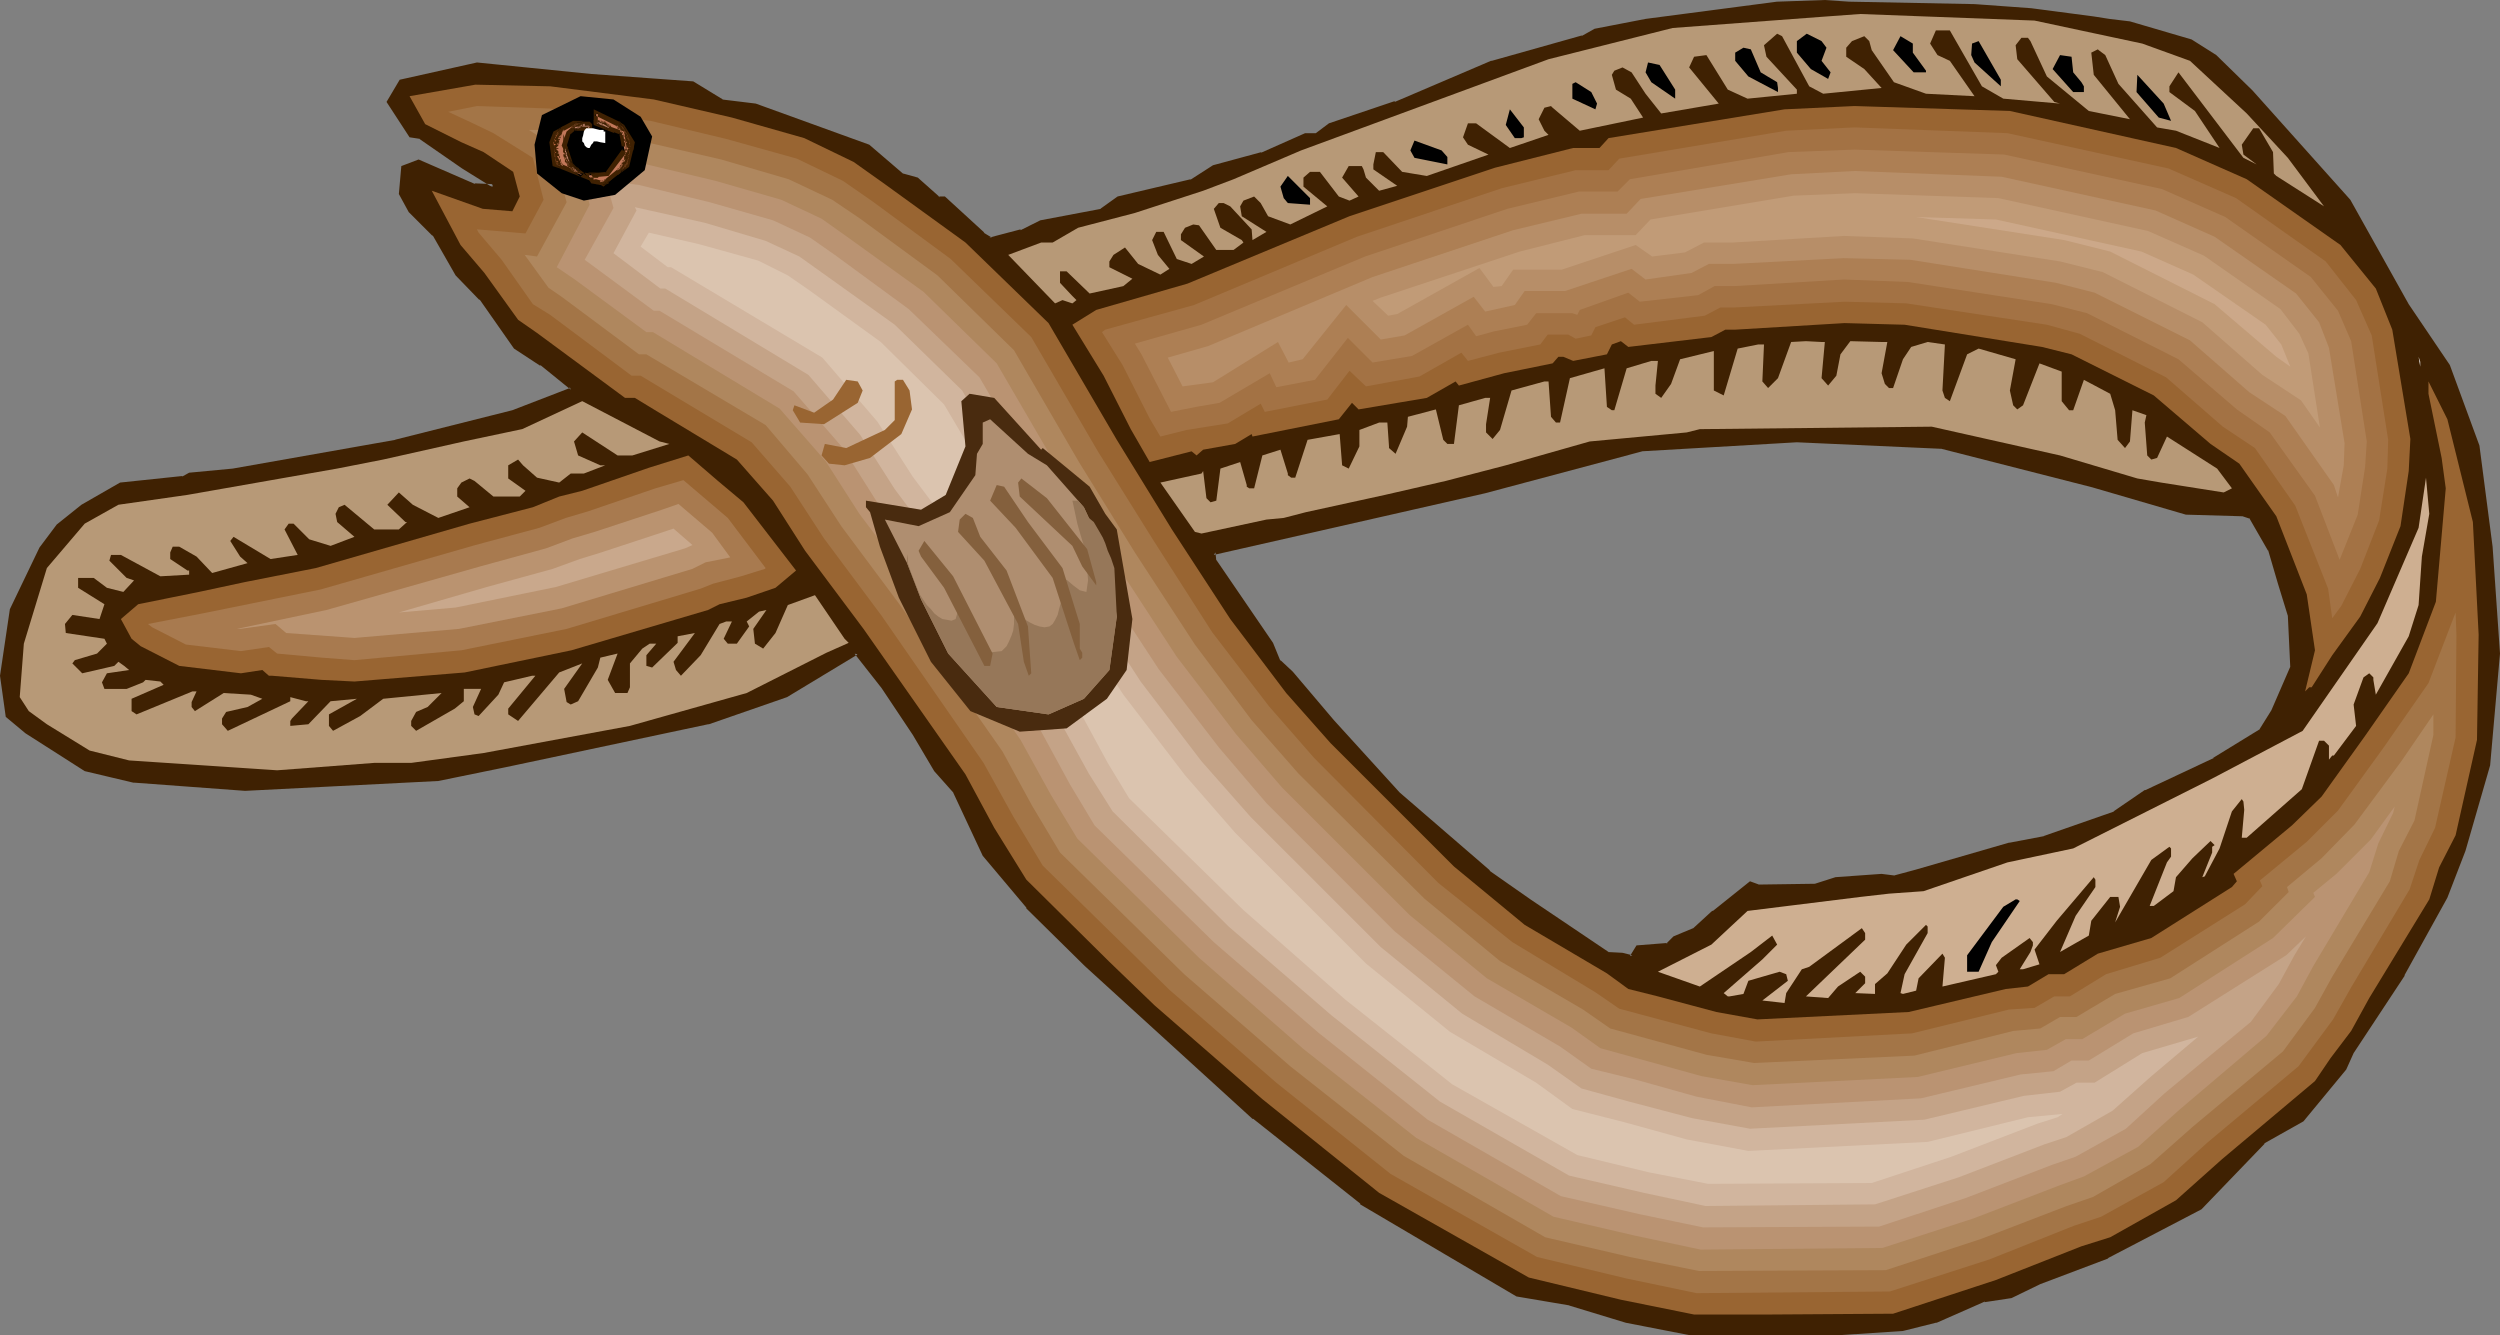 <?xml version="1.0" encoding="UTF-8" standalone="no"?>
<svg
   version="1.0"
   width="129.98mm"
   height="69.414mm"
   id="svg62"
   sodipodi:docname="Eel 3.wmf"
   xmlns:inkscape="http://www.inkscape.org/namespaces/inkscape"
   xmlns:sodipodi="http://sodipodi.sourceforge.net/DTD/sodipodi-0.dtd"
   xmlns="http://www.w3.org/2000/svg"
   xmlns:svg="http://www.w3.org/2000/svg">
  <rect width="100%" height="100%" fill="#808080" stroke="none"/>
  <sodipodi:namedview
     id="namedview62"
     pagecolor="#ffffff"
     bordercolor="#000000"
     borderopacity="0.25"
     inkscape:showpageshadow="2"
     inkscape:pageopacity="0.0"
     inkscape:pagecheckerboard="0"
     inkscape:deskcolor="#d1d1d1"
     inkscape:document-units="mm" />
  <defs
     id="defs1">
    <pattern
       id="WMFhbasepattern"
       patternUnits="userSpaceOnUse"
       width="6"
       height="6"
       x="0"
       y="0" />
  </defs>
  <path
     style="fill:#3f2102;fill-opacity:1;fill-rule:evenodd;stroke:none"
     d="m 411.433,95.313 -29.734,-7.593 -28.603,-1.292 -30.542,1.939 -30.704,8.077 -20.038,4.523 -33.451,7.593 0.162,1.615 11.15,16.316 1.616,3.554 2.424,2.262 8.08,9.531 12.928,14.216 17.776,15.347 7.918,5.654 15.352,10.339 3.07,0.323 1.778,0.485 1.293,-2.1 5.818,-0.323 1.454,-1.454 3.717,-1.454 3.878,-3.554 7.272,-5.654 1.454,0.646 11.312,-0.162 4.04,-1.292 8.888,-0.646 2.424,0.162 4.363,-0.969 18.422,-5.331 6.787,-1.292 13.898,-4.846 6.141,-4.362 13.413,-6.3 9.05,-5.493 2.586,-4.039 3.555,-8.562 -0.323,-10.339 -1.939,-6.3 -1.939,-6.623 -3.878,-6.462 -1.454,-0.485 -11.312,-0.323 z m -23.432,-94.02 10.989,0.808 12.443,1.454 2.909,0.646 4.202,0.485 11.797,3.392 5.01,3.069 6.949,6.947 19.23,21.324 11.474,20.678 7.918,11.954 5.818,15.67 2.586,19.709 1.454,21.001 -1.939,21.809 -4.848,16.801 -3.394,9.208 -8.565,15.185 -10.019,15.185 -1.293,3.231 -8.403,10.177 -7.595,4.362 -12.282,12.924 -18.261,9.531 -13.413,5.17 -5.656,2.585 -5.171,0.808 -9.534,4.2 -6.464,1.615 -12.282,0.646 h -29.573 l -12.443,-2.262 -11.15,-3.392 -10.342,-1.939 -30.542,-18.093 -21.17,-16.639 -21.978,-20.032 -10.989,-10.016 -11.474,-11.308 -8.565,-10.177 -5.656,-12.439 -3.878,-4.2 -4.202,-7.27 -6.141,-9.047 -5.333,-6.785 -13.736,8.239 -15.352,5.331 -39.754,8.4 -13.251,2.746 -37.976,2.1 -21.816,-1.777 -9.534,-2.1 -11.635,-7.431 -3.555,-3.069 -1.293,-7.916 2.101,-12.924 5.656,-11.954 3.394,-4.523 4.686,-3.716 7.595,-4.362 12.12,-1.292 1.293,-0.646 8.726,-0.808 31.835,-5.816 23.109,-5.654 11.312,-4.362 0.162,-0.485 -5.818,-4.846 -5.171,-3.231 -6.787,-9.531 -4.686,-4.685 -4.525,-7.916 -4.525,-4.523 -1.939,-3.554 0.323,-5.008 3.07,-1.131 10.989,4.685 3.717,0.162 0.162,-0.162 -5.979,-3.877 -8.565,-5.654 -1.778,-0.485 -4.363,-6.462 2.424,-3.877 14.867,-3.392 22.462,2.262 19.877,1.454 5.818,3.554 6.464,0.808 22.139,8.077 6.949,5.654 2.747,0.646 4.202,3.716 h 1.131 l 7.595,7.108 1.454,1.131 6.141,-1.615 3.878,-1.777 11.958,-2.262 3.232,-2.585 14.382,-3.231 4.363,-2.746 9.534,-2.585 8.565,-3.877 h 2.262 l 2.586,-1.939 12.766,-4.2 19.069,-8.077 17.776,-4.846 2.424,-1.292 9.858,-1.939 26.018,-3.392 9.211,-0.485 4.525,0.485 z"
     id="path1" />
  <path
     style="fill:#3f2102;fill-opacity:1;fill-rule:evenodd;stroke:none"
     d="m 411.433,94.828 -29.734,-7.593 -28.603,-1.292 -30.542,1.939 -30.866,8.077 -20.038,4.685 -33.774,7.593 0.323,2.1 11.15,16.478 v -0.162 l 1.454,3.716 2.586,2.262 8.08,9.531 12.928,14.216 17.776,15.347 v 0 l 7.918,5.816 15.514,10.339 3.07,0.323 v 0 l 2.101,0.323 1.454,-2.1 -0.323,0.162 5.979,-0.485 1.616,-1.454 -0.162,0.162 3.878,-1.615 3.878,-3.554 v 0.162 l 7.11,-5.654 h -0.323 l 1.616,0.646 11.312,-0.323 4.04,-1.131 v 0 l 8.888,-0.646 v 0 l 2.586,0.162 4.363,-0.969 18.422,-5.331 v 0 l 6.787,-1.292 v 0 l 13.898,-5.008 6.302,-4.2 h -0.162 l 13.413,-6.462 v 0 l 9.211,-5.493 2.586,-4.039 v -0.162 l 3.717,-8.562 -0.323,-10.501 -2.101,-6.462 -1.939,-6.623 -3.878,-6.623 -1.778,-0.485 -11.312,-0.485 h 0.162 l -18.261,-5.331 -0.162,0.969 18.261,5.331 11.312,0.323 h -0.162 l 1.454,0.485 -0.162,-0.162 3.717,6.462 v -0.162 l 1.939,6.623 1.939,6.3 v -0.162 l 0.485,10.339 v -0.162 l -3.717,8.562 v 0 l -2.424,3.877 0.162,-0.162 -9.211,5.654 h 0.162 l -13.413,6.3 h -0.162 l -6.141,4.2 h 0.162 l -13.898,4.846 h 0.162 l -6.787,1.292 h -0.162 l -18.422,5.331 -4.202,1.131 h 0.162 l -2.586,-0.323 v 0 l -9.05,0.646 -4.04,1.292 h 0.162 l -11.312,0.162 h 0.162 l -1.778,-0.646 -7.272,5.816 h -0.162 l -3.878,3.554 0.162,-0.162 -3.878,1.615 -1.454,1.454 0.323,-0.162 -6.141,0.485 -1.293,2.1 0.485,-0.162 -1.939,-0.485 v 0 l -3.07,-0.162 h 0.323 l -15.352,-10.339 -8.08,-5.654 h 0.162 l -17.776,-15.347 -12.928,-14.216 -8.08,-9.531 -2.424,-2.262 v 0.162 l -1.454,-3.554 -11.15,-16.316 v 0.162 l -0.162,-1.615 -0.323,0.485 33.451,-7.593 19.877,-4.523 30.866,-8.239 h -0.162 l 30.542,-1.777 28.603,1.292 h -0.162 l 29.734,7.593 z"
     id="path2" />
  <path
     style="fill:#3f2102;fill-opacity:1;fill-rule:evenodd;stroke:none"
     d="m 388.001,1.777 h -0.162 l 11.15,0.808 12.282,1.454 3.07,0.646 4.04,0.323 v 0 l 11.958,3.554 -0.162,-0.162 4.848,3.231 v -0.162 l 6.949,6.947 19.23,21.324 -0.162,-0.162 11.474,20.678 v 0 l 8.08,11.954 v -0.162 l 5.656,15.832 v -0.162 l 2.586,19.87 v -0.162 l 1.454,21.001 v 0 l -1.939,21.809 v 0 l -4.848,16.801 -3.394,9.047 v 0 l -8.403,15.185 v 0 l -10.019,15.185 v 0 l -1.454,3.231 h 0.162 l -8.403,10.177 0.162,-0.162 -7.757,4.2 -12.282,13.085 h 0.162 l -18.422,9.531 0.162,-0.162 -13.413,5.17 v 0 l -5.656,2.585 h 0.162 l -5.333,0.808 -9.696,4.2 h 0.162 l -6.464,1.615 h 0.162 l -12.282,0.646 h -29.573 v 0 l -12.443,-2.262 v 0 l -10.989,-3.392 v 0 l -10.504,-1.939 h 0.162 L 267.933,235.859 v 0 l -21.17,-16.639 v 0 l -21.978,-20.032 -10.989,-10.016 -11.474,-11.308 v 0 l -8.565,-10.177 h 0.162 l -5.818,-12.278 -3.878,-4.362 h 0.162 l -4.363,-7.108 -6.141,-9.208 -5.494,-7.108 -14.221,8.562 h 0.162 l -15.352,5.17 h 0.162 l -39.754,8.562 -13.413,2.746 h 0.162 l -37.976,1.939 h 0.162 l -21.978,-1.777 h 0.162 l -9.534,-2.1 v 0.162 L 5.494,143.292 v 0.162 l -3.717,-3.069 0.162,0.323 -1.131,-8.077 v 0.162 L 2.747,119.868 v 0.162 l 5.818,-11.954 v 0.162 l 3.232,-4.685 -0.162,0.162 4.848,-3.716 h -0.162 l 7.595,-4.362 v 0.162 l 12.12,-1.292 1.454,-0.646 h -0.162 l 8.565,-0.808 31.997,-5.816 v 0 l 23.109,-5.654 v 0 l 11.474,-4.523 0.323,-0.969 -6.141,-4.846 V 71.081 l -5.171,-3.392 0.162,0.162 -6.787,-9.531 -4.686,-4.685 v 0 l -4.363,-7.916 -4.686,-4.523 v 0 l -1.939,-3.392 v 0.323 l 0.485,-5.17 -0.323,0.323 3.07,-0.969 h -0.323 l 10.989,4.685 4.04,0.162 0.646,-0.646 -6.464,-4.2 -8.565,-5.816 -1.939,-0.323 0.323,0.162 -4.202,-6.623 v 0.485 l 2.262,-3.877 -0.323,0.323 15.029,-3.392 h -0.323 l 22.624,2.262 19.877,1.454 h -0.162 l 5.818,3.392 6.626,0.808 v 0 l 22.139,8.077 h -0.162 l 6.949,5.654 2.747,0.808 -0.162,-0.162 4.363,3.877 h 1.293 l -0.323,-0.162 7.595,7.108 v 0 l 1.778,1.292 6.302,-1.615 3.878,-1.939 v 0.162 l 11.958,-2.423 3.394,-2.423 h -0.162 l 14.382,-3.392 4.525,-2.746 h -0.162 l 9.373,-2.423 0.162,-0.162 8.565,-3.716 h -0.162 2.424 l 2.586,-1.939 h -0.162 l 12.928,-4.2 v -0.162 l 19.069,-7.916 h -0.162 l 17.938,-4.846 2.424,-1.454 -0.162,0.162 9.858,-1.939 26.018,-3.392 v 0 l 9.211,-0.485 v 0 l 4.525,0.485 v 0 l 24.886,0.485 V 0.808 L 363.115,0.323 h 0.162 L 358.59,0 v 0 l -9.211,0.323 h -0.162 l -25.856,3.392 -10.019,1.939 -2.586,1.454 0.162,-0.162 -17.776,5.008 h -0.162 l -18.907,8.077 v -0.162 l -12.928,4.362 -2.586,1.939 h 0.323 -2.424 l -8.726,3.877 0.162,-0.162 -9.534,2.585 -4.525,2.908 0.162,-0.162 -14.382,3.392 -3.394,2.423 h 0.162 l -11.958,2.262 -3.878,1.939 v -0.162 l -6.141,1.615 h 0.485 l -1.616,-0.969 h 0.162 l -7.757,-7.108 h -1.293 l 0.323,0.162 -4.363,-3.877 -2.909,-0.808 0.162,0.162 -6.787,-5.816 -22.301,-8.077 -6.626,-0.808 h 0.162 l -5.818,-3.554 -20.038,-1.454 -22.462,-2.262 -15.19,3.392 -2.586,4.362 4.525,6.947 2.101,0.323 h -0.162 l 8.403,5.816 5.979,3.716 v -0.646 l -0.162,0.162 0.323,-0.162 -3.717,-0.162 0.162,0.162 -11.15,-4.846 -3.394,1.292 -0.485,5.493 1.939,3.554 4.686,4.685 v -0.162 l 4.525,7.916 4.686,4.846 v -0.162 l 6.787,9.693 5.171,3.392 v -0.162 l 5.979,4.846 -0.162,-0.485 -0.162,0.323 0.162,-0.162 -11.312,4.362 v 0 l -23.109,5.816 h 0.162 l -31.997,5.654 -8.565,0.808 -1.454,0.808 0.162,-0.162 -12.282,1.292 -7.595,4.362 v 0 L 11.15,103.067 7.757,107.59 1.939,119.706 0,132.792 l 1.131,8.077 3.878,3.231 v 0 l 11.635,7.431 9.534,2.262 h 0.162 l 21.816,1.615 v 0 l 37.976,-1.939 v 0 l 13.413,-2.746 39.592,-8.4 h 0.162 l 15.352,-5.331 13.898,-8.4 -0.646,-0.162 5.333,6.785 6.141,9.208 4.202,7.108 3.878,4.362 -0.162,-0.162 5.818,12.439 8.565,10.177 v 0.162 l 11.474,11.308 10.989,10.016 21.978,20.032 h 0.162 l 21.008,16.639 v 0.162 l 30.704,18.093 10.504,1.777 h -0.162 l 11.15,3.392 v 0 l 12.443,2.423 h 29.734 l 12.282,-0.808 6.464,-1.615 h 0.162 l 9.534,-4.2 -0.162,0.162 5.333,-0.808 5.656,-2.746 v 0 l 13.251,-5.008 0.162,-0.162 18.261,-9.531 12.443,-12.924 h -0.162 l 7.757,-4.362 8.403,-10.177 1.454,-3.231 v 0 l 10.019,-15.185 v -0.162 l 8.403,-15.185 v 0 l 3.555,-9.208 4.848,-16.801 1.939,-21.97 v 0 l -1.454,-21.001 v 0 l -2.586,-19.87 -5.818,-15.832 -8.08,-11.954 v 0 L 461.852,39.256 442.622,17.77 l -7.11,-6.947 -4.848,-3.069 -12.12,-3.554 -4.04,-0.485 -3.07,-0.485 -12.282,-1.615 -11.15,-0.808 v 0 z"
     id="path3" />
  <path
     style="fill:#b79977;fill-opacity:1;fill-rule:evenodd;stroke:none"
     d="m 420.968,8.562 9.373,3.392 11.15,10.339 8.08,8.724 7.11,9.531 -9.373,-5.977 -0.485,-0.485 -0.162,-4.2 -2.747,-4.685 h -1.131 l -2.262,3.231 0.323,1.939 2.586,1.939 -2.586,-1.292 -12.766,-16.801 -1.778,2.746 v 1.131 l 5.01,3.716 4.848,7.27 -8.565,-3.392 -3.717,-0.646 -7.595,-8.562 -2.586,-5.654 -1.293,-0.969 -0.162,-0.162 -1.293,0.646 0.485,4.362 7.11,8.724 -8.08,-1.615 -8.242,-6.785 -3.232,-6.947 -0.485,-0.646 h -1.293 l -1.131,1.454 0.323,2.746 7.272,8.4 1.131,0.323 -11.15,-0.969 -4.202,-2.423 -6.302,-10.985 h -2.747 l -1.131,2.585 1.454,2.262 2.424,1.131 4.848,6.947 -9.534,-0.485 -6.302,-2.262 -4.363,-6.3 -0.485,-1.777 -0.97,-0.969 -2.424,0.969 -1.131,1.292 v 1.777 l 3.555,2.423 3.394,3.716 -11.474,1.131 -2.747,-1.454 -5.333,-9.854 -0.97,-0.485 -2.586,2.262 0.485,2.262 5.979,6.462 v 0.808 l -9.696,0.969 -3.878,-1.777 -4.202,-6.785 -2.424,0.323 -0.97,2.1 5.818,7.108 -11.312,1.939 -3.07,-3.877 -2.747,-4.2 -1.778,-0.969 -1.616,0.646 -0.485,0.808 0.808,2.908 2.909,1.777 2.424,3.716 -12.443,2.585 -5.333,-4.523 -0.323,-0.323 -1.293,0.323 -1.131,2.262 1.131,2.262 0.808,0.808 -7.595,2.585 -6.626,-4.846 h -1.616 l -0.97,2.746 0.97,1.454 4.04,1.939 -12.12,4.2 -4.848,-0.808 -3.717,-3.877 h -1.454 l -0.485,2.423 v 0.969 l 4.686,3.231 -3.555,0.969 -2.586,-2.585 -0.485,-1.615 -0.323,-0.646 h -2.586 l -1.293,2.262 3.232,3.716 -1.778,0.808 -2.101,-0.808 -3.717,-4.846 h -1.939 l -1.293,1.131 v 1.777 l 4.686,3.877 -7.272,3.554 -4.363,-1.615 -1.454,-2.585 -1.293,-1.292 -2.101,0.808 -0.646,1.131 0.323,1.939 4.848,3.069 -2.747,1.615 -0.162,-2.1 -4.202,-4.523 -1.293,-0.646 h -0.97 l -0.97,1.131 1.293,3.716 4.202,2.423 0.323,0.485 -1.939,1.454 h -3.394 l -3.394,-4.846 -1.131,-0.162 -1.616,0.646 -0.808,1.292 v 1.131 l 4.525,3.231 -2.424,1.454 -2.909,-0.969 -2.586,-5.331 h -1.454 l -0.808,1.615 1.131,2.908 2.262,2.746 -1.778,1.131 -4.363,-2.1 -2.586,-3.231 -2.262,1.454 -0.808,1.292 v 1.131 l 4.525,2.262 -1.778,1.454 -6.626,1.454 -4.525,-4.362 h -1.293 v 2.262 l 2.424,2.585 0.808,0.808 -0.808,0.646 -1.939,-0.646 -1.454,0.646 -9.211,-9.531 6.464,-2.423 h 2.262 l 5.01,-2.908 11.15,-2.908 13.413,-4.362 5.979,-2.262 13.251,-5.654 48.642,-17.932 24.402,-6.139 30.219,-2.262 6.626,-0.485 34.259,1.292 z"
     id="path4" />
  <path
     style="fill:#000000;fill-opacity:1;fill-rule:evenodd;stroke:none"
     d="m 358.913,9.37 -0.97,2.585 1.778,2.262 -0.485,1.292 -3.394,-1.939 -2.747,-3.231 V 8.077 l 1.939,-1.454 2.909,1.454 z"
     id="path5" />
  <path
     style="fill:#000000;fill-opacity:1;fill-rule:evenodd;stroke:none"
     d="m 375.881,10.339 2.586,3.554 v 0.323 h -2.424 l -4.04,-4.362 1.454,-2.746 2.424,1.454 z"
     id="path6" />
  <path
     style="fill:#000000;fill-opacity:1;fill-rule:evenodd;stroke:none"
     d="m 393.172,16.962 -5.171,-4.685 -0.646,-1.454 0.162,-2.262 1.293,-0.485 4.363,7.593 z"
     id="path7" />
  <path
     style="fill:#000000;fill-opacity:1;fill-rule:evenodd;stroke:none"
     d="m 345.985,14.216 3.232,1.939 0.162,1.131 v 0.808 l -5.818,-3.069 -2.586,-3.069 v -1.615 l 1.616,-0.969 1.454,0.323 z"
     id="path8" />
  <path
     style="fill:#000000;fill-opacity:1;fill-rule:evenodd;stroke:none"
     d="m 407.393,14.216 1.616,1.939 0.485,0.808 v 1.131 h -2.101 l -4.04,-4.523 1.454,-2.746 2.262,0.323 z"
     id="path9" />
  <path
     style="fill:#000000;fill-opacity:1;fill-rule:evenodd;stroke:none"
     d="m 329.179,17.609 v 1.777 l -4.686,-3.231 -1.131,-1.939 0.485,-1.939 2.262,0.485 z"
     id="path10" />
  <path
     style="fill:#000000;fill-opacity:1;fill-rule:evenodd;stroke:none"
     d="m 426.624,23.747 -2.424,-0.646 -4.363,-5.008 0.162,-3.392 5.171,5.654 z"
     id="path11" />
  <path
     style="fill:#000000;fill-opacity:1;fill-rule:evenodd;stroke:none"
     d="m 313.827,20.355 -0.323,1.131 -4.525,-2.1 v -2.908 l 0.646,-0.323 3.07,1.939 z"
     id="path12" />
  <path
     style="fill:#996532;fill-opacity:1;fill-rule:evenodd;stroke:none"
     d="m 143.824,23.101 14.221,4.039 9.696,4.685 6.141,4.362 15.837,11.47 16.322,15.832 13.413,22.94 10.827,17.609 11.474,17.609 10.989,14.539 8.726,9.854 24.24,24.232 13.898,11.47 16.16,9.531 4.202,3.069 5.818,1.454 11.474,3.069 8.08,1.454 29.734,-1.454 19.069,-4.523 4.363,-0.485 4.04,-2.423 h 3.07 l 6.626,-4.039 10.504,-3.069 15.837,-10.016 0.97,-1.131 -0.646,-1.454 11.474,-9.531 5.818,-5.654 8.565,-11.954 8.565,-12.278 5.333,-14.055 1.939,-22.293 -0.808,-5.977 -2.586,-12.601 v -2.423 l 3.717,7.431 5.01,20.193 1.131,22.132 -0.323,20.678 -4.202,18.739 -3.232,6.3 -1.939,6.3 -11.797,19.386 -3.555,6.462 -4.04,5.331 -3.07,4.523 -18.261,15.347 -9.05,8.077 -12.928,7.27 -5.656,1.777 -16.806,6.623 -20.2,6.623 -24.563,0.162 h -14.544 l -14.382,-2.908 -18.099,-4.362 -29.411,-16.639 -22.947,-18.416 -21.17,-18.416 -8.888,-8.562 -16.322,-16.155 -6.302,-10.177 -5.656,-10.501 -20.038,-28.594 -11.474,-15.347 -6.302,-9.854 -7.11,-8.077 -16.322,-9.854 -3.717,-2.262 h -1.939 l -17.291,-12.762 -3.717,-2.585 -6.626,-9.208 -4.686,-5.493 -5.656,-10.662 10.019,3.554 5.818,0.485 1.454,-2.908 -1.293,-4.846 -5.818,-3.877 -4.363,-1.939 -7.11,-3.554 -3.07,-5.493 12.928,-2.262 14.706,0.323 20.362,2.585 z"
     id="path13" />
  <path
     style="fill:#a37547;fill-opacity:1;fill-rule:evenodd;stroke:none"
     d="m 313.504,194.987 4.686,3.231 18.099,4.846 8.726,1.615 30.704,-1.615 19.069,-4.685 5.01,-0.323 3.878,-2.262 h 3.07 l 7.11,-4.362 10.666,-3.231 16.645,-10.501 3.394,-3.554 -0.485,-1.131 9.211,-7.593 6.141,-6.139 8.888,-12.278 8.888,-12.762 5.333,-13.893 0.162,4.362 -0.162,20.193 -4.04,17.77 -3.07,6.3 -1.939,5.816 -11.474,19.224 -3.555,6.3 -6.787,9.208 -17.938,15.024 -8.565,7.754 -12.282,6.785 -5.333,1.777 -16.645,6.623 -19.554,6.3 -37.976,0.323 -13.898,-2.908 -17.453,-4.2 -28.765,-16.316 -22.462,-17.932 -21.008,-18.255 -24.886,-24.394 -5.818,-9.693 -5.818,-10.501 -20.038,-28.917 -11.312,-15.185 -6.626,-10.177 -7.595,-8.724 -21.816,-13.085 h -1.778 l -15.998,-11.954 -3.394,-2.1 -6.141,-8.724 -4.525,-5.331 -0.323,-0.646 9.534,0.808 3.555,-6.623 -2.101,-8.239 -7.757,-4.846 -4.363,-2.1 -4.525,-2.1 5.656,-1.131 14.221,0.485 19.877,2.423 14.867,3.554 13.898,3.877 9.05,4.362 5.818,4.039 15.352,11.308 15.837,15.347 13.09,22.455 10.989,17.609 11.474,17.932 11.15,14.539 8.888,10.177 24.402,24.555 14.544,11.631 z"
     id="path14" />
  <path
     style="fill:#af875e;fill-opacity:1;fill-rule:evenodd;stroke:none"
     d="m 449.409,174.309 6.787,-5.654 6.464,-6.623 9.211,-12.439 6.302,-9.208 v 4.039 l -3.717,16.801 -3.07,5.977 -1.778,5.977 -11.312,18.739 -3.394,6.139 -6.302,8.562 -17.614,14.701 -8.403,7.431 -11.312,6.462 -5.171,1.777 -16.806,6.462 -18.746,6.139 -36.683,0.162 -13.574,-2.746 -16.645,-3.877 -27.795,-15.993 -22.301,-17.609 -20.846,-18.093 -24.402,-23.909 -5.494,-9.208 -5.818,-10.662 -20.362,-29.078 -11.312,-15.185 -6.626,-10.177 -8.242,-9.693 -23.432,-13.893 h -1.454 l -15.19,-11.308 -2.586,-1.777 -4.686,-6.462 2.424,0.323 5.818,-10.662 -3.07,-11.47 -4.363,-2.746 h 3.717 l 19.392,2.423 14.706,3.392 13.251,3.877 8.565,4.039 5.494,3.716 15.19,11.147 15.029,14.701 12.766,21.97 10.989,17.77 11.797,18.093 11.15,14.862 9.211,10.501 24.725,24.555 14.867,12.278 16.322,9.531 5.333,3.716 18.907,5.17 9.373,1.615 31.512,-1.454 19.392,-4.846 5.333,-0.485 3.878,-2.262 h 3.232 l 7.595,-4.523 10.827,-3.069 17.453,-11.147 5.818,-5.816 z"
     id="path15" />
  <path
     style="fill:#ba9372;fill-opacity:1;fill-rule:evenodd;stroke:none"
     d="m 428.24,218.088 -8.08,7.27 -10.666,5.816 -4.848,1.777 -16.806,6.462 -17.938,5.816 -35.714,0.323 -12.928,-2.746 -15.998,-3.716 -26.987,-15.509 -22.139,-17.447 -20.523,-17.932 -23.917,-23.424 -5.171,-8.562 -5.979,-10.824 -20.362,-29.402 -11.312,-15.024 -6.626,-10.339 -9.05,-10.339 -24.886,-15.024 h -1.293 l -14.059,-10.339 -3.555,-2.423 6.464,-12.278 -2.424,-9.531 12.928,1.454 14.221,3.392 12.928,3.716 7.918,3.716 5.01,3.554 15.029,10.824 14.382,14.055 12.605,21.647 10.989,17.932 11.797,18.093 11.635,15.185 9.05,10.501 25.048,25.04 15.19,12.439 16.645,9.693 5.656,4.039 19.877,5.493 10.019,1.777 32.482,-1.615 19.392,-4.685 5.979,-0.646 3.717,-2.1 h 3.232 l 8.403,-5.008 10.666,-3.069 18.422,-11.793 8.242,-8.077 -0.323,-0.808 4.525,-3.716 6.787,-6.785 4.686,-6.462 -0.323,1.292 -2.909,5.977 -1.778,5.654 -10.989,18.416 -3.232,5.977 -5.979,7.754 z"
     id="path16" />
  <path
     style="fill:#c4a387;fill-opacity:1;fill-rule:evenodd;stroke:none"
     d="m 259.045,202.903 -20.523,-17.77 -23.432,-22.94 -4.848,-8.077 -5.979,-10.985 -20.685,-29.563 -11.312,-15.024 -6.626,-10.501 -9.696,-11.147 -26.341,-15.832 h -1.131 l -13.574,-10.016 5.656,-10.177 -1.454,-5.331 6.464,0.808 13.898,3.392 12.443,3.554 7.272,3.392 4.848,3.392 14.544,10.662 13.898,13.408 12.282,21.001 10.989,18.093 11.958,18.255 11.797,15.347 9.373,10.985 25.21,25.201 15.675,12.762 16.806,9.854 6.141,4.362 8.565,2.1 12.12,3.392 10.827,2.1 33.29,-1.777 19.554,-4.685 6.464,-0.646 3.555,-2.1 h 3.394 l 8.726,-5.331 10.827,-3.231 19.23,-12.116 3.878,-3.716 -2.262,3.716 -3.07,5.654 -5.494,7.431 -16.968,14.055 -7.595,6.947 -9.858,5.493 -4.686,1.615 -16.806,6.462 -17.13,5.654 -34.582,0.162 -12.443,-2.585 -15.514,-3.554 -26.179,-15.024 z"
     id="path17" />
  <path
     style="fill:#d1b59e;fill-opacity:1;fill-rule:evenodd;stroke:none"
     d="m 120.553,49.756 4.525,-8.4 -0.323,-0.646 13.736,3.069 11.958,3.554 6.626,3.069 4.525,3.231 14.221,10.177 13.251,12.924 11.958,20.678 11.15,18.093 11.958,18.416 11.958,15.67 9.696,10.985 25.533,25.524 15.998,13.085 16.806,10.016 6.626,4.685 9.373,2.585 12.282,3.231 11.474,2.1 34.259,-1.777 19.554,-4.685 7.11,-0.808 3.232,-1.777 h 3.555 l 9.373,-5.816 10.989,-3.231 -9.373,7.916 -7.434,6.623 -9.05,5.17 -4.363,1.454 -16.806,6.462 -16.483,5.331 -33.29,0.323 -12.12,-2.585 -14.706,-3.392 -25.371,-14.539 -21.331,-16.962 -20.2,-17.447 -22.786,-22.617 -4.686,-7.431 -6.141,-11.147 L 186.971,110.983 175.821,96.12 169.033,85.458 158.853,73.665 130.734,56.703 h -0.97 z"
     id="path18" />
  <path
     style="fill:#dbc4af;fill-opacity:1;fill-rule:evenodd;stroke:none"
     d="m 232.865,152.339 9.858,11.308 25.694,25.686 16.483,13.408 16.968,10.016 7.11,5.17 10.181,2.585 12.282,3.392 12.12,2.262 35.229,-1.777 19.715,-4.846 6.787,-0.646 -0.97,0.646 -4.04,1.292 -16.806,6.462 -15.675,5.17 -32.158,0.162 -11.635,-2.262 -14.059,-3.392 -24.563,-13.893 -21.008,-16.639 -20.038,-17.609 -22.462,-21.97 -4.202,-6.947 L 211.534,138.607 190.526,108.56 179.376,93.697 172.427,82.874 161.6,70.273 131.865,52.503 h -0.646 l -5.333,-4.039 1.616,-2.746 9.858,2.262 11.635,3.231 5.818,2.908 4.202,2.908 14.059,10.177 12.443,12.278 11.958,20.193 10.989,18.093 12.282,18.739 z"
     id="path19" />
  <path
     style="fill:#996532;fill-opacity:1;fill-rule:evenodd;stroke:none"
     d="m 427.593,29.078 13.898,6.139 18.422,12.924 6.949,8.562 3.232,8.077 3.555,21.486 -0.323,6.3 -1.616,10.824 -4.04,10.177 -3.878,7.593 -5.494,7.593 -4.04,6.3 h -0.485 l -0.808,0.808 1.939,-8.077 -1.616,-10.985 -5.979,-15.347 -7.272,-10.339 -5.656,-3.877 -11.15,-9.531 -16.16,-8.077 -5.818,-1.454 -26.987,-4.362 -11.797,-0.323 -21.493,1.292 h -1.939 l -2.747,1.454 -16.322,1.939 -1.454,-1.131 -1.778,0.646 -0.97,1.939 -6.626,1.292 -1.939,-0.808 h -0.97 l -1.131,1.292 -9.534,1.939 -8.888,2.423 -0.646,-0.808 -5.656,3.231 -13.413,2.262 -1.293,-1.292 -2.586,3.231 -16.968,3.392 -0.162,-0.485 -3.232,1.939 -6.302,1.131 -1.293,1.131 -0.97,-0.808 -8.242,2.1 -3.717,-6.462 -5.333,-10.501 -6.141,-10.016 4.686,-2.908 17.938,-5.17 31.835,-13.247 28.603,-9.531 15.352,-3.877 h 5.171 l 1.778,-1.939 34.582,-5.654 13.736,-0.646 30.542,0.969 z"
     id="path20" />
  <path
     style="fill:#a37244;fill-opacity:1;fill-rule:evenodd;stroke:none"
     d="m 458.297,121.483 -0.808,-5.816 -6.464,-16.316 -7.918,-11.308 -6.302,-4.2 -11.15,-9.693 -16.968,-8.562 -6.464,-1.777 -27.634,-4.2 -12.12,-0.323 -21.654,1.131 h -2.747 l -3.07,1.615 -13.898,1.777 -1.778,-1.454 -5.818,1.939 -0.808,1.615 -3.07,0.646 -1.454,-0.808 h -4.04 l -1.454,1.939 -8.08,1.615 -6.141,1.615 -1.293,-1.615 -8.242,4.685 -10.504,1.939 -3.232,-3.069 -4.363,5.654 -12.282,2.423 -0.808,-1.615 -6.464,3.877 -8.08,1.292 -5.171,1.292 -2.101,-3.554 -5.333,-10.501 -4.04,-6.462 0.646,-0.485 17.453,-4.846 31.997,-13.408 28.442,-9.531 14.544,-3.554 h 6.464 l 2.101,-2.262 32.805,-5.493 13.413,-0.646 30.058,1.131 31.674,6.947 13.251,5.816 17.614,12.439 5.979,7.593 3.07,6.947 3.232,20.516 -0.162,5.654 -1.616,10.177 -3.717,9.531 -3.717,7.27 z"
     id="path21" />
  <path
     style="fill:#ad7f54;fill-opacity:1;fill-rule:evenodd;stroke:none"
     d="m 333.704,57.995 -11.474,1.292 -2.262,-1.777 -9.534,3.392 -0.485,0.969 -0.97,-0.323 h -7.11 l -1.778,2.262 -6.464,1.292 -3.555,0.969 -1.616,-2.262 -10.989,6.139 -7.757,1.292 -4.848,-4.846 -6.464,8.239 -7.595,1.454 -1.293,-2.746 -9.858,5.816 -4.686,0.808 -4.848,0.969 -5.818,-11.308 -1.293,-2.1 13.09,-3.716 32.158,-13.408 27.957,-9.37 14.059,-3.392 h 7.595 l 2.424,-2.423 31.189,-5.331 12.928,-0.485 29.411,0.969 31.027,6.785 12.443,5.493 16.806,11.793 5.333,6.623 2.586,5.977 3.07,19.709 -0.323,5.008 -1.454,9.37 -3.555,8.885 -4.848,-12.601 -8.888,-12.439 -6.464,-4.523 -11.474,-9.854 -17.938,-9.047 -6.949,-1.777 -28.28,-4.362 -12.605,-0.485 -21.493,1.292 h -3.878 z"
     id="path22" />
  <path
     style="fill:#b78e68;fill-opacity:1;fill-rule:evenodd;stroke:none"
     d="m 271.326,66.719 -6.787,-6.785 -8.565,10.662 -2.747,0.646 -2.101,-4.039 -12.766,7.916 -5.979,0.808 -2.909,-5.654 7.918,-2.262 32.32,-13.57 27.634,-9.208 13.413,-3.231 h 8.888 l 2.747,-2.908 29.573,-4.846 12.443,-0.646 28.926,1.131 30.219,6.623 11.635,5.17 15.998,11.147 4.525,5.654 1.939,5.008 3.07,18.739 -0.162,4.362 -1.131,6.3 -0.808,-2.423 -9.534,-13.57 -7.11,-4.685 -11.635,-10.177 -18.746,-9.37 -7.595,-1.939 -28.603,-4.523 -13.09,-0.323 -21.654,1.131 h -4.848 l -3.394,1.777 -9.05,1.292 -2.747,-2.1 -13.09,4.362 h -7.918 l -1.939,2.746 -5.818,1.292 -2.262,-2.908 -13.574,7.593 z"
     id="path23" />
  <path
     style="fill:#c19b77;fill-opacity:1;fill-rule:evenodd;stroke:none"
     d="m 432.764,63.326 -19.554,-9.854 -8.403,-2.1 -28.926,-4.523 -13.574,-0.485 -21.816,1.292 h -5.656 l -3.717,1.939 -6.464,0.808 -3.232,-2.262 -14.544,4.846 h -9.534 l -2.262,3.231 -1.616,0.162 -2.747,-3.716 -16.16,9.047 -1.778,0.323 -3.07,-2.908 1.616,-0.646 27.31,-9.047 12.766,-3.231 h 10.019 l 2.909,-3.069 28.118,-4.685 12.12,-0.485 28.118,0.969 29.411,6.462 10.989,4.846 15.029,10.501 3.717,4.846 1.778,3.877 2.262,14.539 -3.717,-5.331 -7.595,-5.008 z"
     id="path24" />
  <path
     style="fill:#cca889;fill-opacity:1;fill-rule:evenodd;stroke:none"
     d="m 405.616,47.172 -29.088,-4.523 15.675,0.485 28.603,6.3 10.181,4.523 14.221,9.854 3.07,3.877 1.778,4.362 -2.747,-1.939 -12.12,-10.339 -20.523,-10.339 z"
     id="path25" />
  <path
     style="fill:#000000;fill-opacity:1;fill-rule:evenodd;stroke:none"
     d="m 299.444,26.978 -0.485,0.162 h -1.293 l -1.778,-2.585 0.808,-3.069 2.747,3.554 z"
     id="path26" />
  <path
     style="fill:#000000;fill-opacity:1;fill-rule:evenodd;stroke:none"
     d="m 125.886,22.94 2.262,3.877 -1.454,6.623 -5.818,4.846 -6.141,1.131 -4.363,-1.454 -4.848,-3.877 -0.485,-5.654 1.454,-5.816 7.595,-3.716 6.464,0.646 z"
     id="path27" />
  <path
     style="fill:#c66d44;fill-opacity:1;fill-rule:evenodd;stroke:none"
     d="m 121.846,33.602 v -0.162 h 0.162 V 33.279 33.117 h 0.162 l 0.162,-0.162 v -0.162 -0.162 h 0.162 v -0.162 l 0.162,-0.162 v -0.162 -0.162 h 0.162 v -0.162 h 0.162 V 31.663 31.502 31.34 31.179 l 0.162,-0.162 v -0.162 l 0.162,-0.162 V 30.532 30.371 30.209 30.048 29.886 29.725 29.563 29.402 l 0.162,-0.162 h 0.485 l -0.646,3.392 z m 2.101,-4.362 h -0.485 v -0.162 h -0.162 V 28.917 28.755 28.594 28.432 28.271 28.109 27.948 27.786 27.625 h -0.162 v -0.162 -0.162 h -0.162 v -0.162 -0.162 -0.162 -0.162 l -0.162,-0.162 v -0.162 h -0.162 V 26.171 26.009 l -0.162,-0.162 v -0.162 h -0.162 v -0.162 -0.162 h -0.162 l -0.162,-0.162 v -0.162 -0.162 h -0.162 -0.162 V 24.717 24.555 h -0.162 v -0.162 h -0.162 l 0.97,0.485 1.939,3.069 z m -13.574,-3.877 v 0.162 l -0.162,0.162 v 0.162 h -0.162 v 0.162 0.162 0.162 h -0.162 v 0.162 h -0.162 v 0.162 0.162 0.162 h -0.162 v 0.162 0.162 h -0.162 v 0.162 0.162 0.162 0.162 0.162 0.162 0.162 0.162 h -0.162 v 0.162 0.162 0.162 0.162 0.162 0.162 0.162 h 0.162 v 0.162 0.162 0.162 0.162 0.162 0.162 0.162 0.162 0.162 h 0.162 v 0.162 h 0.162 v 0.162 0.162 0.162 l 0.162,0.162 0.162,0.162 v 0.162 0.162 0.162 h 0.162 l 0.162,0.162 -1.293,-0.485 -0.808,-4.362 0.808,-1.777 z m 7.757,10.501 h 0.162 0.162 0.162 v -0.162 h 0.162 0.162 0.162 v -0.162 h 0.162 l -0.808,0.646 z"
     id="path28" />
  <path
     style="fill:#3f2102;fill-opacity:1;fill-rule:evenodd;stroke:none"
     d="m 121.523,33.117 0.808,0.485 v -0.162 l -0.485,0.485 0.485,-0.162 v -0.323 0.162 -0.162 0.162 l 0.162,-0.162 V 33.117 l -0.485,0.485 0.646,-0.162 V 33.117 33.279 33.117 32.956 l -0.323,0.323 h 0.485 v -0.646 l -0.485,0.485 h 0.485 l 0.162,-0.485 -0.162,0.323 0.162,-0.162 v -0.323 l -0.162,0.323 0.162,-0.162 v -0.323 l -0.162,0.323 0.323,-0.162 v -0.485 l -0.485,0.485 h 0.485 l 0.162,-0.646 -0.485,0.485 h 0.485 v -0.646 0.323 -0.162 l 0.162,-0.485 -0.162,0.323 0.162,-0.162 v -0.323 l -0.162,0.323 0.162,-0.162 0.162,-0.485 -0.162,0.323 0.162,-0.323 v -0.646 l -0.323,0.485 h 0.323 l 0.162,-1.292 -0.162,0.323 0.162,-0.323 v -0.162 l -0.323,0.323 h 0.485 l -0.323,-0.485 -0.808,3.392 0.162,-0.323 -1.454,0.969 -0.162,1.292 2.262,-1.615 0.97,-4.039 h -1.616 v 0.485 l 0.162,-0.323 -0.162,0.323 -0.162,0.969 0.485,-0.323 h -0.485 v 0.808 l 0.162,-0.323 -0.323,0.323 v 0.323 l 0.162,-0.323 -0.162,0.323 v 0.323 -0.323 0.162 l -0.162,0.485 0.162,-0.323 -0.162,0.162 v 0.323 l 0.485,-0.485 -0.646,0.162 v 0.485 l 0.485,-0.323 h -0.485 v 0.485 l 0.162,-0.323 -0.323,0.162 v 0.323 l 0.162,-0.323 -0.162,0.323 -0.162,0.323 0.162,-0.323 -0.162,0.162 v 0.162 l 0.485,-0.323 h -0.485 v 0.646 l 0.323,-0.485 h -0.485 v 0.485 -0.162 l -0.162,0.162 v 0.162 l 0.485,-0.485 -0.485,0.162 v 0.323 -0.162 0 l -0.162,0.323 v 0.162 l 0.485,-0.485 -0.646,0.162 v 1.292 z"
     id="path29" />
  <path
     style="fill:#3f2102;fill-opacity:1;fill-rule:evenodd;stroke:none"
     d="m 123.624,29.078 0.323,-0.323 h -0.485 l 0.323,0.485 v -0.485 l -0.485,-0.162 0.485,0.485 -0.162,-1.131 v -0.162 0.323 -0.808 l -0.485,-0.162 0.485,0.485 -0.162,-0.646 -0.485,-0.162 0.485,0.485 v -0.323 l -0.162,-0.162 0.162,0.162 -0.162,-0.323 v -0.162 0.323 -0.485 l -0.323,-0.162 0.323,0.323 -0.162,-0.485 -0.485,-0.162 0.485,0.485 v -0.485 l -0.485,-0.162 0.323,0.485 v -0.323 -0.162 0.162 -0.323 l -0.485,-0.162 0.485,0.485 -0.162,-0.646 h -0.485 l 0.485,0.485 v -0.323 l -0.323,-0.162 0.162,0.323 v -0.323 l -0.162,-0.323 h -0.162 l 0.162,0.323 v -0.485 h -0.485 l 0.485,0.485 v -0.323 l -0.323,-0.323 h -0.323 l 0.485,0.323 -0.162,-0.485 h -0.485 l 0.485,0.485 v -0.485 l -0.485,-0.162 0.485,0.485 v -0.323 l -0.485,-0.162 0.323,0.323 V 24.07 l -0.485,-0.162 0.485,0.485 -0.162,-0.485 h -2.424 l 2.747,1.292 -0.162,-0.162 1.778,3.231 v -0.323 l -0.162,1.131 0.808,0.485 0.323,-1.615 -2.101,-3.392 -0.97,-0.646 -0.323,0.969 h 0.162 l -0.485,-0.485 v 0.485 h 0.485 l -0.485,-0.485 v 0.485 l 0.485,0.162 -0.323,-0.485 0.162,0.646 h 0.323 l -0.323,-0.485 v 0.485 h 0.485 l -0.485,-0.323 v 0.485 h 0.646 l -0.485,-0.162 h 0.162 l -0.162,-0.162 0.162,0.485 h 0.323 l -0.323,-0.323 v 0.323 l 0.323,0.162 h -0.162 0.162 l -0.162,-0.323 v 0.485 l 0.323,0.162 -0.162,-0.485 v 0.485 l 0.485,0.162 -0.485,-0.485 v 0.485 l 0.485,0.162 -0.485,-0.485 v 0.162 l 0.162,0.162 v -0.162 0.485 l 0.485,0.162 -0.323,-0.485 v 0.646 h 0.485 l -0.485,-0.485 v 0.485 l 0.323,0.162 -0.162,-0.323 v 0.323 l 0.162,0.162 -0.162,-0.323 v 0.162 l 0.162,0.323 v -0.323 0.646 l 0.485,0.162 -0.485,-0.485 v 0.646 l 0.646,0.162 -0.485,-0.485 v 0.646 l 0.162,0.162 -0.162,-0.323 0.162,1.454 h 0.485 l -0.485,-0.485 v 0.485 h 1.454 z"
     id="path30" />
  <path
     style="fill:#3f2102;fill-opacity:1;fill-rule:evenodd;stroke:none"
     d="m 110.534,25.848 -0.646,-0.485 v 0.162 l 0.485,-0.485 -0.485,0.162 v 0.323 l 0.162,-0.323 -0.323,0.162 v 0.485 l 0.162,-0.323 -0.162,0.162 v 0.162 -0.162 l -0.162,0.162 v 0.323 l 0.162,-0.323 -0.162,0.162 v 0.323 l 0.162,-0.485 -0.323,0.323 v 0.323 l 0.485,-0.323 h -0.485 v 0.646 l 0.323,-0.485 h -0.485 v 0.646 l 0.485,-0.485 h -0.485 l -0.162,0.808 0.323,-0.485 -0.323,0.162 v 0.969 l 0.323,-0.485 -0.485,0.162 v 0.969 l 0.485,-0.323 h -0.485 v 1.777 h 0.485 l -0.485,-0.323 v 0.969 l 0.323,0.162 -0.162,-0.485 v 1.131 l 0.485,0.162 -0.485,-0.485 0.162,0.646 h 0.485 l -0.485,-0.485 v 0.646 l 0.485,0.162 -0.323,-0.485 v 0.323 l 0.162,0.323 -0.162,-0.323 v 0.323 l 0.323,0.162 -0.162,-0.323 v 0.485 h 0.485 l -0.485,-0.323 0.162,0.323 v 0.162 -0.323 0.485 l 0.485,0.162 -0.485,-0.485 v 0.323 l 0.323,0.162 0.485,-0.808 -1.293,-0.485 0.162,0.323 -0.646,-4.2 v 0.162 l 0.646,-1.939 -0.162,0.323 1.293,-0.646 0.323,-1.131 -2.101,1.131 -0.808,2.1 0.646,4.685 1.454,0.485 0.485,-0.808 h -0.162 l 0.323,0.323 -0.162,-0.323 -0.485,-0.162 0.485,0.485 v -0.323 l -0.162,-0.323 0.162,0.323 -0.162,-0.485 h -0.323 l 0.323,0.485 v -0.485 l -0.323,-0.162 0.323,0.323 -0.162,-0.323 -0.162,-0.162 0.162,0.323 v -0.485 l -0.485,-0.162 0.323,0.485 v -0.646 h -0.485 l 0.485,0.323 v -0.646 h -0.646 l 0.485,0.485 v -0.969 l -0.323,-0.162 0.162,0.323 v -1.131 h -0.485 l 0.485,0.485 v -1.131 l -0.485,0.485 h 0.485 v -1.131 l -0.323,0.485 0.485,-0.162 v -0.969 l -0.162,0.323 0.323,-0.162 v -0.485 l -0.485,0.323 h 0.485 v -0.485 l -0.323,0.323 h 0.485 v -0.646 l -0.485,0.485 h 0.485 l 0.162,-0.646 -0.323,0.485 0.323,-0.323 v -0.323 0.323 -0.162 l 0.162,-0.323 -0.162,0.162 0.162,-0.162 v -0.162 l -0.162,0.323 0.162,-0.162 0.162,-0.323 -0.323,0.323 0.323,-0.162 v -0.323 l -0.323,0.485 0.323,-0.162 0.162,-1.131 z"
     id="path31" />
  <path
     style="fill:#3f2102;fill-opacity:1;fill-rule:evenodd;stroke:none"
     d="m 118.453,35.54 -0.323,0.808 h 0.646 l 0.162,-0.485 -0.485,0.485 0.646,-0.162 v -0.485 l -0.485,0.485 h 0.646 l 0.162,-0.485 -0.485,0.485 0.646,-0.162 v -0.485 l -0.485,0.485 h 0.162 l -0.323,-0.808 -0.646,0.646 0.485,-0.162 -0.323,-0.162 h -1.939 l 2.101,1.131 1.778,-1.615 -1.616,0.162 -0.162,0.485 0.485,-0.485 -0.485,0.162 -0.162,0.323 0.485,-0.323 h -0.646 v 0.485 l 0.323,-0.485 -0.646,0.162 v 0.323 l 0.485,-0.323 h -1.939 z"
     id="path32" />
  <path
     style="fill:#c17759;fill-opacity:1;fill-rule:evenodd;stroke:none"
     d="m 110.373,25.363 v 0.162 l -0.162,0.162 v 0.162 h -0.162 v 0.162 0.162 0.162 h -0.162 v 0.162 h -0.162 v 0.162 0.162 0.162 h -0.162 v 0.162 0.162 h -0.162 v 0.162 0.162 0.162 0.162 0.162 0.162 0.162 0.162 h -0.162 v 0.162 0.162 0.162 0.162 0.162 0.162 0.162 h 0.162 v 0.162 0.162 0.162 0.162 0.162 0.162 0.162 0.162 0.162 h 0.162 v 0.162 h 0.162 v 0.162 0.162 0.162 l 0.162,0.162 0.162,0.162 v 0.162 0.162 0.162 h 0.162 l 0.162,0.162 4.04,1.615 -0.808,-0.646 v -0.162 h -0.162 -0.162 v -0.162 h -0.162 -0.162 V 33.279 33.117 h -0.162 -0.162 v -0.162 h -0.162 v -0.162 -0.162 h -0.162 -0.162 v -0.162 -0.162 h -0.162 v -0.162 -0.162 h -0.162 v -0.162 -0.162 h -0.162 V 31.502 31.34 h -0.162 v -0.162 h -0.162 v -0.162 -0.162 -0.162 h -0.162 v -0.162 -0.162 -0.162 -0.162 -0.162 h -0.162 V 29.725 29.563 29.402 29.24 29.078 l -0.162,-0.485 0.97,-2.423 0.97,-0.808 v -0.162 h 0.162 v -0.162 l 0.162,-0.162 h 0.162 0.162 v -0.162 h 0.162 V 24.555 h 0.162 0.162 v -0.162 h 0.162 0.162 v -0.162 h 0.162 0.162 0.162 -1.939 z m 13.09,3.877 v -0.162 h -0.162 V 28.917 28.755 28.594 28.432 28.271 28.109 27.948 27.786 27.625 h -0.162 v -0.162 -0.162 h -0.162 v -0.162 -0.162 -0.162 -0.162 l -0.162,-0.162 v -0.162 h -0.162 V 26.171 26.009 l -0.162,-0.162 v -0.162 h -0.162 v -0.162 -0.162 h -0.162 l -0.162,-0.162 v -0.162 -0.162 h -0.162 -0.162 V 24.717 24.555 h -0.162 v -0.162 h -0.162 l -4.202,-2.1 v 1.615 l 0.162,0.162 h 0.162 0.162 0.162 0.162 v 0.162 h 0.162 0.162 l 0.162,0.162 h 0.162 0.162 v 0.162 h 0.162 l 0.162,0.162 h 0.162 v 0.162 h 0.162 0.162 v 0.162 l 0.162,0.162 2.424,0.969 0.485,3.069 h 0.808 l -0.162,0.162 v 0.162 0.162 0.162 0.162 0.162 0.162 0.162 0.162 l -0.162,0.162 v 0.162 l -0.162,0.162 v 0.162 0.162 0.162 0.162 h -0.162 v 0.162 h -0.162 v 0.162 0.162 l -0.162,0.162 v 0.162 h -0.162 v 0.162 0.162 l -0.162,0.162 h -0.162 v 0.162 0.162 h -0.162 v 0.162 l -2.586,1.939 h -0.162 v 0.162 h -0.162 -0.162 -0.162 v 0.162 h -0.162 -0.162 -0.162 l -0.97,-0.162 h -0.646 l -0.97,-1.292 h 0.162 0.162 0.162 0.162 0.162 0.162 0.162 0.162 0.162 0.162 0.162 0.162 0.162 0.162 l 1.616,-0.323 3.394,-4.523 -0.162,-0.323 z"
     id="path33" />
  <path
     style="fill:#3f2102;fill-opacity:1;fill-rule:evenodd;stroke:none"
     d="m 109.888,25.201 v 0.323 l 0.485,-0.485 -0.485,0.162 v 0.323 l 0.162,-0.323 -0.323,0.162 v 0.485 l 0.162,-0.323 -0.162,0.162 v 0.162 -0.162 l -0.162,0.162 v 0.323 l 0.162,-0.323 -0.162,0.162 v 0.323 l 0.162,-0.485 -0.323,0.323 v 0.323 l 0.485,-0.323 h -0.485 v 0.646 l 0.323,-0.485 h -0.485 v 0.646 l 0.485,-0.485 h -0.485 l -0.162,0.808 0.323,-0.485 -0.323,0.162 v 0.969 l 0.323,-0.485 -0.485,0.162 v 0.969 l 0.485,-0.323 h -0.485 v 1.777 h 0.485 l -0.485,-0.323 v 0.969 l 0.323,0.162 -0.162,-0.485 v 1.131 l 0.485,0.162 -0.485,-0.485 0.162,0.646 h 0.485 l -0.485,-0.485 v 0.646 l 0.485,0.162 -0.323,-0.485 v 0.323 l 0.162,0.323 -0.162,-0.323 v 0.323 l 0.323,0.162 -0.162,-0.323 v 0.485 h 0.485 l -0.485,-0.323 0.162,0.323 v 0.162 -0.323 0.485 l 0.485,0.162 -0.485,-0.485 v 0.323 l 0.323,0.162 6.787,2.746 -3.07,-2.585 h -0.162 l 0.485,0.485 -0.162,-0.485 -0.485,-0.162 0.323,0.162 -0.162,-0.162 h -0.323 l 0.485,0.485 V 33.117 l -0.646,-0.162 0.485,0.485 v -0.485 h -0.646 l 0.485,0.485 v -0.485 l -0.485,-0.162 0.485,0.485 -0.162,-0.485 h -0.485 l 0.485,0.323 v -0.323 l -0.485,-0.162 0.485,0.485 -0.162,-0.485 h -0.485 l 0.485,0.485 v -0.485 l -0.485,-0.162 0.485,0.485 -0.162,-0.485 h -0.485 l 0.485,0.485 -0.162,-0.646 h -0.323 l 0.323,0.485 v -0.485 h -0.485 l 0.485,0.323 v -0.323 l -0.485,-0.162 0.485,0.485 -0.162,-0.485 h -0.485 l 0.485,0.485 -0.162,-0.646 h -0.323 l 0.323,0.485 v -0.646 h -0.485 l 0.485,0.485 -0.162,-0.485 -0.323,-0.162 0.323,0.485 v -0.485 h -0.485 l 0.485,0.323 -0.162,-0.323 v -0.162 0.323 -0.485 h -0.485 l 0.485,0.323 -0.162,-0.485 h -0.323 l 0.323,0.485 v -0.646 h -0.485 l 0.485,0.323 -0.162,-0.323 -0.162,-0.162 0.162,0.323 v -0.646 h -0.485 l 0.485,0.485 -0.162,-0.646 -0.485,-0.162 0.485,0.485 v -0.485 l -0.162,-0.162 0.162,0.323 -0.162,-0.808 h -0.485 l 0.485,0.323 v -0.808 l -0.162,-0.646 v 0.323 l 0.808,-2.585 -0.162,0.323 1.131,-0.969 0.162,-0.323 -0.485,0.485 h 0.485 v -0.485 l -0.485,0.323 h 0.323 l 0.323,-0.323 -0.323,0.162 h 0.646 v -0.485 l -0.485,0.323 h 0.485 l 0.162,-0.485 -0.485,0.485 h 0.485 l 0.162,-0.646 -0.485,0.485 h 0.485 V 24.555 l -0.323,0.485 0.485,-0.162 0.162,-0.485 -0.485,0.485 h 0.485 l 0.162,-0.485 -0.485,0.485 0.485,-0.162 0.162,-0.485 -0.485,0.485 h 0.646 v -0.485 l -0.485,0.485 h 0.323 v -0.969 h -2.101 l -2.747,1.454 0.646,0.646 2.424,-1.292 -0.162,0.162 h 1.939 v -0.969 l -0.646,0.162 v 0.323 l 0.323,-0.323 h -0.646 v 0.485 l 0.485,-0.485 h -0.485 l -0.162,0.485 0.485,-0.485 -0.646,0.162 v 0.485 l 0.485,-0.485 -0.646,0.162 v 0.323 l 0.485,-0.323 h -0.646 v 0.485 l 0.485,-0.485 -0.485,0.162 -0.162,0.485 0.485,-0.485 h -0.485 l -0.162,0.485 0.485,-0.323 h -0.323 l -0.323,0.323 0.323,-0.162 h -0.485 v 0.485 l 0.323,-0.323 h -0.323 l -0.162,0.485 0.162,-0.485 -1.131,0.969 -0.97,2.746 0.323,0.646 v -0.162 1.292 h 0.485 l -0.485,-0.485 v 0.646 l 0.162,0.162 -0.162,-0.323 0.162,0.646 0.485,0.162 -0.485,-0.485 0.162,0.646 h 0.323 l -0.323,-0.323 v 0.323 l 0.162,0.162 -0.162,-0.323 v 0.646 h 0.646 l -0.485,-0.485 v 0.646 h 0.485 l -0.485,-0.323 0.162,0.485 h 0.485 l -0.485,-0.485 v 0.323 l 0.162,0.323 -0.162,-0.323 0.162,0.485 h 0.485 l -0.485,-0.485 v 0.646 h 0.485 l -0.485,-0.485 0.162,0.485 h 0.485 l -0.485,-0.323 v 0.485 l 0.485,0.162 -0.485,-0.485 0.162,0.485 h 0.485 l -0.485,-0.323 0.162,0.323 0.323,0.162 -0.323,-0.485 v 0.485 h 0.485 l -0.485,-0.485 v 0.485 h 0.485 l -0.485,-0.323 0.162,0.485 h 0.485 l -0.485,-0.323 v 0.323 l 0.485,0.162 -0.485,-0.485 0.162,0.485 h 0.485 l -0.485,-0.323 0.162,0.323 0.323,0.162 -0.323,-0.485 v 0.485 h 0.485 l -0.485,-0.485 v 0.485 l 0.485,0.162 -0.485,-0.485 0.162,0.485 h 0.485 l -0.323,-0.323 v 0.323 l 0.485,0.162 -0.485,-0.485 0.162,0.485 0.485,0.162 -0.323,-0.162 0.162,0.162 h 0.323 l -0.485,-0.485 v 0.485 h 0.485 -0.323 l 0.808,0.646 0.646,-0.646 -4.202,-1.777 h -0.162 l 0.323,0.323 -0.162,-0.323 -0.485,-0.162 0.485,0.485 v -0.323 l -0.162,-0.323 0.162,0.323 -0.162,-0.485 h -0.323 l 0.323,0.485 v -0.485 l -0.323,-0.162 0.323,0.323 -0.162,-0.323 -0.162,-0.162 0.162,0.323 v -0.485 l -0.485,-0.162 0.323,0.485 v -0.646 h -0.485 l 0.485,0.323 v -0.646 h -0.646 l 0.485,0.485 v -0.969 l -0.323,-0.162 0.162,0.323 v -1.131 h -0.485 l 0.485,0.485 v -1.131 l -0.485,0.485 h 0.485 v -1.131 l -0.323,0.485 0.485,-0.162 v -0.969 l -0.162,0.323 0.323,-0.162 v -0.485 l -0.485,0.323 h 0.485 v -0.485 l -0.323,0.323 h 0.485 v -0.646 l -0.485,0.485 h 0.485 l 0.162,-0.646 -0.323,0.485 0.323,-0.323 v -0.323 0.323 -0.162 l 0.162,-0.323 -0.162,0.162 0.162,-0.162 v -0.162 l -0.162,0.323 0.162,-0.162 0.162,-0.323 -0.323,0.323 0.323,-0.162 v -0.323 l -0.323,0.485 0.323,-0.162 0.162,-0.485 -0.323,0.485 z"
     id="path34" />
  <path
     style="fill:#3f2102;fill-opacity:1;fill-rule:evenodd;stroke:none"
     d="m 123.785,29.563 v -0.808 l -0.485,-0.162 0.485,0.485 -0.162,-1.131 v -0.162 0.323 -0.808 l -0.485,-0.162 0.485,0.485 -0.162,-0.646 -0.485,-0.162 0.485,0.485 v -0.323 l -0.162,-0.162 0.162,0.162 -0.162,-0.323 v -0.162 0.323 -0.485 l -0.323,-0.162 0.323,0.323 -0.162,-0.485 -0.485,-0.162 0.485,0.485 v -0.485 l -0.485,-0.162 0.323,0.485 v -0.323 -0.162 0.162 -0.323 l -0.485,-0.162 0.485,0.485 -0.162,-0.646 h -0.485 l 0.485,0.485 v -0.323 l -0.323,-0.162 0.162,0.323 v -0.323 l -0.162,-0.323 h -0.162 l 0.162,0.323 v -0.485 h -0.485 l 0.485,0.485 v -0.323 l -0.323,-0.323 h -0.323 l 0.485,0.323 -0.162,-0.485 h -0.485 l 0.485,0.485 v -0.485 l -0.485,-0.162 0.485,0.485 v -0.323 l -0.485,-0.162 0.323,0.323 V 24.07 l -0.485,-0.162 0.485,0.485 -0.162,-0.485 h -0.485 0.323 l -5.01,-2.423 v 2.908 h 0.485 l -0.323,-0.162 0.323,0.162 0.485,0.162 -0.485,-0.485 0.162,0.485 h 0.646 l -0.485,-0.485 v 0.485 l 0.646,0.162 -0.323,-0.485 v 0.485 h 0.485 -0.162 l 0.162,0.162 h 0.323 l -0.485,-0.485 0.162,0.485 h 0.485 l -0.485,-0.485 v 0.485 l 0.646,0.162 -0.323,-0.162 0.162,0.162 h 0.162 l -0.323,-0.162 0.323,0.323 h 0.323 l -0.485,-0.485 v 0.485 h 0.485 -0.323 l 0.323,0.162 h 0.323 l -0.485,-0.485 v 0.646 h 0.485 -0.162 0.162 l -0.323,-0.162 0.162,0.162 2.586,0.969 -0.323,-0.323 0.646,3.392 h 1.131 l -0.485,-0.323 v 0 l 0.162,-0.323 -0.162,0.323 -0.162,0.969 0.485,-0.323 h -0.485 v 0.808 l 0.162,-0.323 -0.323,0.323 v 0.323 l 0.162,-0.323 -0.162,0.323 v 0.323 -0.323 0.162 l -0.162,0.485 0.162,-0.323 -0.162,0.162 v 0.323 l 0.485,-0.485 -0.646,0.162 v 0.485 l 0.485,-0.323 h -0.485 v 0.485 l 0.162,-0.323 -0.323,0.162 v 0.323 l 0.162,-0.323 -0.162,0.323 -0.162,0.323 0.162,-0.323 -0.162,0.162 v 0.162 l 0.485,-0.323 h -0.485 v 0.646 l 0.323,-0.485 h -0.485 v 0.485 -0.162 l -0.162,0.162 v 0.162 l 0.485,-0.485 -0.485,0.162 v 0.323 -0.162 0 l -0.162,0.323 v 0.162 l 0.485,-0.485 -0.646,0.162 v 0.485 l 0.162,-0.485 -2.586,2.1 0.323,-0.162 -0.485,0.162 -0.162,0.485 0.485,-0.485 -0.485,0.162 -0.162,0.323 0.485,-0.323 h -0.646 v 0.485 l 0.323,-0.485 -0.646,0.162 v 0.323 l 0.485,-0.323 h -0.323 0.162 l -1.131,-0.323 h -0.646 l 0.323,0.162 -0.808,-1.292 -0.485,0.808 h 0.323 l -0.323,-0.162 0.162,0.162 h 1.131 l 0.323,-0.162 -0.323,0.162 h 0.646 l 0.162,-0.162 h -0.162 0.323 l 1.778,-0.162 3.717,-4.846 -0.162,-0.646 -0.485,0.485 h 1.131 l -0.323,-0.808 h -1.293 l 0.162,0.808 v -0.323 l -3.394,4.685 0.323,-0.162 -1.616,0.162 h 0.162 -0.485 l -0.162,0.162 0.162,-0.162 -0.808,0.162 h -0.162 0.323 -0.808 0.323 -0.162 l -1.131,-0.162 1.293,2.1 0.97,0.162 h -0.162 l 1.131,0.162 h 0.646 l 0.162,-0.485 -0.485,0.485 0.646,-0.162 v -0.485 l -0.485,0.485 h 0.646 l 0.162,-0.485 -0.485,0.485 0.646,-0.162 v -0.485 l -0.485,0.485 h 0.162 l 2.909,-2.262 0.162,-0.323 -0.485,0.485 0.485,-0.162 v -0.323 0.162 -0.162 0.162 l 0.162,-0.162 V 33.117 l -0.485,0.485 0.646,-0.162 V 33.117 33.279 33.117 32.956 l -0.323,0.323 h 0.485 v -0.646 l -0.485,0.485 h 0.485 l 0.162,-0.485 -0.162,0.323 0.162,-0.162 v -0.323 l -0.162,0.323 0.162,-0.162 v -0.323 l -0.162,0.323 0.323,-0.162 v -0.485 l -0.485,0.485 h 0.485 l 0.162,-0.646 -0.485,0.485 h 0.485 v -0.646 0.323 -0.162 l 0.162,-0.485 -0.162,0.323 0.162,-0.162 v -0.323 l -0.162,0.323 0.162,-0.162 0.162,-0.485 -0.162,0.323 0.162,-0.323 v -0.646 l -0.323,0.485 h 0.323 l 0.162,-1.292 -0.162,0.323 0.162,-0.323 v -0.646 h -1.131 l 0.485,0.323 -0.485,-3.231 -2.747,-0.969 0.323,0.162 -0.162,-0.162 -0.323,-0.323 h -0.162 l 0.323,0.485 V 24.555 h -0.485 0.323 l -0.323,-0.162 h -0.162 l 0.323,0.485 v -0.485 l -0.485,-0.162 0.323,0.162 -0.162,-0.162 h -0.323 0.323 -0.162 l -0.323,-0.162 0.485,0.485 -0.162,-0.485 -0.485,-0.162 0.485,0.485 -0.162,-0.485 h -0.485 0.162 -0.162 -0.323 l 0.485,0.323 v -0.323 l -0.646,-0.162 0.323,0.485 v -0.485 h -0.646 l 0.485,0.323 -0.162,-0.323 -0.646,-0.162 0.323,0.162 -0.162,-0.162 h -0.323 l 0.323,0.323 v -1.615 l -0.646,0.323 4.525,2.262 h 0.162 l -0.485,-0.485 v 0.485 h 0.485 l -0.485,-0.485 v 0.485 l 0.485,0.162 -0.323,-0.485 0.162,0.646 h 0.323 l -0.323,-0.485 v 0.485 h 0.485 l -0.485,-0.323 v 0.485 h 0.646 l -0.485,-0.162 h 0.162 l -0.162,-0.162 0.162,0.485 h 0.323 l -0.323,-0.323 v 0.323 l 0.323,0.162 h -0.162 0.162 l -0.162,-0.323 v 0.485 l 0.323,0.162 -0.162,-0.485 v 0.485 l 0.485,0.162 -0.485,-0.485 v 0.485 l 0.485,0.162 -0.485,-0.485 v 0.162 l 0.162,0.162 v -0.162 0.485 l 0.485,0.162 -0.323,-0.485 v 0.646 h 0.485 l -0.485,-0.485 v 0.485 l 0.323,0.162 -0.162,-0.323 v 0.323 l 0.162,0.162 -0.162,-0.323 v 0.162 l 0.162,0.323 v -0.323 0.646 l 0.485,0.162 -0.485,-0.485 v 0.646 l 0.646,0.162 -0.485,-0.485 v 0.646 l 0.162,0.162 -0.162,-0.323 0.162,1.454 h 0.485 l -0.485,-0.485 v 0.162 l 0.485,-0.485 z"
     id="path35" />
  <path
     style="fill:#bc826d;fill-opacity:1;fill-rule:evenodd;stroke:none"
     d="m 115.544,34.41 h 0.162 0.162 0.162 0.162 0.162 0.162 0.162 0.162 0.162 0.162 0.162 0.162 0.162 0.162 z m 4.202,-9.208 -0.162,-0.162 v -0.162 h -0.162 -0.162 v -0.162 h -0.162 l -0.162,-0.162 h -0.162 v -0.162 h -0.162 -0.162 l -0.162,-0.162 h -0.162 -0.162 V 24.07 h -0.162 -0.162 -0.162 -0.162 l -0.162,-0.162 v 0.323 z m -5.01,-0.969 h -0.162 -0.162 -0.162 v 0.162 h -0.162 -0.162 v 0.162 h -0.162 -0.162 v 0.162 h -0.162 v 0.162 h -0.162 -0.162 l -0.162,0.162 v 0.162 h -0.162 v 0.162 -0.162 h 3.232 V 24.555 l -0.485,-0.323 z m -3.717,4.846 v 0.162 0.162 0.162 0.162 0.162 h 0.162 v 0.162 0.162 0.162 0.162 0.162 h 0.162 v 0.162 0.162 0.162 h 0.162 v 0.162 h 0.162 v 0.162 0.162 h 0.162 v 0.162 0.162 h 0.162 v 0.162 0.162 h 0.162 v 0.162 z m 1.293,3.554 h 0.162 v 0.162 0.162 h 0.162 v 0.162 h 0.162 0.162 v 0.162 0.162 h 0.162 0.162 v 0.162 h 0.162 0.162 v 0.162 z"
     id="path36" />
  <path
     style="fill:#3f2102;fill-opacity:1;fill-rule:evenodd;stroke:none"
     d="m 115.544,33.925 v 0.969 h 0.323 l -0.323,-0.162 0.162,0.162 h 1.131 l 0.323,-0.162 -0.323,0.162 h 0.646 l 0.162,-0.162 h -0.162 0.323 v -0.808 h -2.262 v 0.969 l 2.262,-0.162 v -0.808 h -0.485 l -0.162,0.162 0.162,-0.162 -0.808,0.162 h -0.162 0.323 -0.808 0.323 -0.162 l -0.485,-0.162 v 0.969 z"
     id="path37" />
  <path
     style="fill:#3f2102;fill-opacity:1;fill-rule:evenodd;stroke:none"
     d="m 120.715,26.171 -0.646,-1.292 -0.323,-0.323 h -0.162 l 0.323,0.485 V 24.555 h -0.485 0.323 l -0.323,-0.162 h -0.162 l 0.323,0.485 v -0.485 l -0.485,-0.162 0.323,0.162 -0.162,-0.162 h -0.323 0.323 -0.162 l -0.323,-0.162 0.485,0.485 -0.162,-0.485 -0.485,-0.162 0.485,0.485 -0.162,-0.485 h -0.485 0.162 -0.162 -0.323 l 0.485,0.323 v -0.323 l -0.646,-0.162 0.323,0.485 v -0.485 h -0.646 l 0.485,0.323 -0.162,-0.323 -0.646,-0.162 0.323,0.162 -0.162,-0.162 h -0.808 v 0.969 l 4.04,1.615 -0.808,-1.292 -2.747,-1.131 0.323,0.485 v -0.323 l -0.323,0.485 v 0 l -0.323,-0.162 0.323,0.162 0.485,0.162 -0.485,-0.485 0.162,0.485 h 0.646 l -0.485,-0.485 v 0.485 l 0.646,0.162 -0.323,-0.485 v 0.485 h 0.485 -0.162 l 0.162,0.162 h 0.323 l -0.485,-0.485 0.162,0.485 h 0.485 l -0.485,-0.485 v 0.485 l 0.646,0.162 -0.323,-0.162 0.162,0.162 h 0.162 l -0.323,-0.162 0.323,0.323 h 0.323 l -0.485,-0.485 v 0.485 h 0.485 -0.323 l 0.323,0.162 h 0.323 l -0.485,-0.485 v 0.646 h 0.485 -0.162 0.162 l -0.323,-0.162 0.162,0.162 0.485,-0.646 z"
     id="path38" />
  <path
     style="fill:#3f2102;fill-opacity:1;fill-rule:evenodd;stroke:none"
     d="m 114.089,23.909 v 0.323 l 0.323,-0.323 h -0.646 v 0.485 l 0.485,-0.485 h -0.485 l -0.162,0.485 0.485,-0.485 -0.646,0.162 v 0.485 l 0.485,-0.485 -0.646,0.162 v 0.323 l 0.485,-0.323 h -0.646 v 0.485 l 0.485,-0.485 -0.485,0.162 -0.162,0.485 0.485,-0.485 h -0.485 l -0.162,0.485 0.485,-0.323 h -0.323 l -0.323,0.323 0.323,-0.162 h -0.485 v 0.485 l 0.323,-0.323 h -0.323 l -0.162,0.485 h 0.97 v -0.162 l -0.485,0.485 h 3.555 v -1.292 l -0.485,-0.485 h -1.778 l 0.323,0.808 h 1.131 l -0.323,-0.162 0.485,0.323 -0.162,-0.323 v 0.646 l 0.485,-0.323 h -3.555 l -0.162,0.485 h 0.97 v -0.162 l -0.485,0.485 h 0.485 v -0.485 l -0.485,0.323 h 0.323 l 0.323,-0.323 -0.323,0.162 h 0.646 v -0.485 l -0.485,0.323 h 0.485 l 0.162,-0.485 -0.485,0.485 h 0.485 l 0.162,-0.646 -0.485,0.485 h 0.485 V 24.555 l -0.323,0.485 0.485,-0.162 0.162,-0.485 -0.485,0.485 h 0.485 l 0.162,-0.485 -0.485,0.485 0.485,-0.162 0.162,-0.485 -0.485,0.485 h 0.646 v -0.485 l -0.485,0.485 z"
     id="path39" />
  <path
     style="fill:#3f2102;fill-opacity:1;fill-rule:evenodd;stroke:none"
     d="m 110.696,26.332 v 4.039 h 0.485 l -0.485,-0.485 v 0.646 l 0.162,0.162 -0.162,-0.323 0.162,0.646 0.485,0.162 -0.485,-0.485 0.162,0.646 h 0.323 l -0.323,-0.323 v 0.323 l 0.162,0.162 -0.162,-0.323 v 0.646 h 0.646 l -0.485,-0.485 v 0.646 h 0.485 l -0.485,-0.323 0.162,0.485 h 0.485 l -0.485,-0.485 v 0.323 l 0.162,0.323 -0.162,-0.323 0.162,0.485 h 0.485 l -0.485,-0.485 v 0.646 h 0.485 l -0.485,-0.485 0.162,0.485 h 0.485 l -0.485,-0.323 v 0.485 h 1.131 l -2.101,-6.462 v 2.908 l 0.97,3.392 0.485,-0.646 v 0 l 0.323,0.485 v -0.646 h -0.485 l 0.485,0.485 -0.162,-0.485 -0.323,-0.162 0.323,0.485 v -0.485 h -0.485 l 0.485,0.323 -0.162,-0.323 v -0.162 0.323 -0.485 h -0.485 l 0.485,0.323 -0.162,-0.485 h -0.323 l 0.323,0.485 v -0.646 h -0.485 l 0.485,0.323 -0.162,-0.323 -0.162,-0.162 0.162,0.323 v -0.646 h -0.485 l 0.485,0.485 -0.162,-0.646 -0.485,-0.162 0.485,0.485 v -0.485 l -0.162,-0.162 0.162,0.323 -0.162,-0.808 h -0.485 l 0.485,0.323 v -0.808 l -0.808,0.162 z"
     id="path40" />
  <path
     style="fill:#3f2102;fill-opacity:1;fill-rule:evenodd;stroke:none"
     d="m 111.827,31.663 0.162,1.292 0.323,0.162 -0.323,-0.485 v 0.485 h 0.485 l -0.485,-0.485 v 0.485 h 0.485 l -0.485,-0.323 0.162,0.485 h 0.485 l -0.485,-0.323 v 0.323 l 0.485,0.162 -0.485,-0.485 0.162,0.485 h 0.485 l -0.485,-0.323 0.162,0.323 0.323,0.162 -0.323,-0.485 v 0.485 h 0.485 l -0.485,-0.485 v 0.485 l 0.485,0.162 -0.485,-0.485 0.162,0.485 h 0.485 l -0.323,-0.323 v 0.323 l 0.485,0.162 -0.485,-0.485 0.162,0.485 0.485,0.162 -0.323,-0.162 0.162,0.162 h 0.323 l -0.485,-0.485 v 0.485 h 1.778 l -3.07,-2.423 0.162,1.292 1.293,1.131 0.323,-0.808 v 0 l 0.485,0.485 -0.162,-0.485 -0.485,-0.162 0.323,0.162 -0.162,-0.162 h -0.323 l 0.485,0.485 V 33.117 l -0.646,-0.162 0.485,0.485 v -0.485 h -0.646 l 0.485,0.485 v -0.485 l -0.485,-0.162 0.485,0.485 -0.162,-0.485 h -0.485 l 0.485,0.323 v -0.323 l -0.485,-0.162 0.485,0.485 -0.162,-0.485 h -0.485 l 0.485,0.485 v -0.485 l -0.485,-0.162 0.485,0.485 -0.162,-0.485 h -0.485 l 0.485,0.485 -0.162,-0.646 h -0.323 l 0.323,0.485 v -0.485 h -0.485 l 0.485,0.323 v -0.323 l -0.485,-0.162 0.485,0.485 v 0 l -0.808,0.323 z"
     id="path41" />
  <path
     style="fill:#000000;fill-opacity:1;fill-rule:evenodd;stroke:none"
     d="m 284.416,30.855 v 1.454 l -6.464,-1.292 -0.808,-1.454 0.808,-1.939 5.333,1.939 z"
     id="path42" />
  <path
     style="fill:#000000;fill-opacity:1;fill-rule:evenodd;stroke:none"
     d="m 257.429,40.225 -4.363,-0.323 -0.808,-0.969 -0.646,-2.262 1.454,-2.1 4.363,4.362 z"
     id="path43" />
  <path
     style="fill:#b79977;fill-opacity:1;fill-rule:evenodd;stroke:none"
     d="m 358.59,67.204 -0.646,7.108 1.293,1.454 1.616,-1.939 0.808,-4.2 1.939,-2.585 6.141,0.162 h 1.131 l -1.131,6.139 0.646,2.1 0.808,0.808 h 0.808 l 1.939,-5.654 1.616,-2.423 3.232,-0.969 3.394,0.485 -0.485,9.047 0.485,1.454 0.97,0.646 3.394,-9.208 2.262,-1.131 7.272,2.1 -1.131,6.139 0.646,2.908 0.808,0.808 1.131,-0.808 3.232,-8.239 4.363,1.615 v 5.816 l 1.454,1.777 h 0.808 l 2.101,-5.977 5.171,2.746 0.97,3.231 0.485,5.816 1.454,1.615 0.97,-1.292 0.485,-6.139 2.747,0.969 -0.323,1.454 0.485,6.462 0.808,0.808 1.131,-0.323 1.939,-4.2 9.858,6.3 2.909,3.877 -1.616,0.808 -12.282,-1.939 -4.686,-0.808 -15.19,-4.523 -25.21,-5.654 -45.571,0.485 -2.586,0.646 -19.069,1.777 -16.483,4.685 -11.797,3.069 -11.958,2.746 -15.514,3.392 -4.363,1.131 -3.394,0.323 -12.766,2.746 -1.293,-0.323 -6.787,-9.693 8.08,-1.777 0.323,-0.485 0.646,5.331 0.808,0.808 1.131,-0.323 0.808,-6.3 3.878,-1.292 1.293,4.523 v 0.323 l 0.485,0.323 h 0.97 l 1.616,-6.462 3.555,-1.131 1.454,4.685 v 0.323 l 0.646,0.485 h 0.808 l 2.424,-7.431 6.302,-1.131 0.485,6.139 1.293,0.646 2.101,-4.362 v -3.231 l 3.878,-1.454 h 1.616 l 0.323,4.685 v 0.323 l 1.293,1.131 2.262,-5.331 0.162,-1.939 5.494,-1.454 1.454,5.977 0.808,0.808 h 1.293 l 0.97,-7.593 5.171,-1.454 h 0.97 l -0.808,5.17 v 1.615 l 1.293,1.292 1.454,-1.777 2.262,-7.754 6.464,-1.777 h 0.808 l 0.485,6.947 0.97,1.131 h 0.808 l 1.939,-8.724 6.787,-1.939 0.485,7.593 0.97,0.646 h 0.485 l 2.424,-8.239 4.848,-1.454 h 1.293 l -0.485,4.846 v 1.615 l 1.131,0.808 1.939,-2.746 1.778,-4.846 6.626,-1.615 v 7.754 l 1.939,0.969 2.747,-9.208 4.04,-0.808 h 1.131 l -0.323,7.27 1.131,1.292 1.939,-1.939 2.586,-7.108 2.909,-0.162 3.07,0.162 z"
     id="path44" />
  <path
     style="fill:#ffffff;fill-opacity:1;fill-rule:evenodd;stroke:none"
     d="m 475.588,72.05 -0.323,-1.939 0.323,0.969 z"
     id="path45" />
  <path
     style="fill:#996532;fill-opacity:1;fill-rule:evenodd;stroke:none"
     d="m 169.518,76.735 -0.97,2.423 -6.626,4.2 -4.686,-0.323 -1.454,-2.423 0.323,-0.969 3.878,1.454 3.717,-2.585 2.586,-3.877 2.262,0.323 z"
     id="path46" />
  <path
     style="fill:#996532;fill-opacity:1;fill-rule:evenodd;stroke:none"
     d="m 178.729,76.735 0.485,3.716 -2.101,4.846 -6.141,4.685 -5.01,1.454 -3.07,-0.323 -1.454,-1.615 0.646,-2.262 4.202,0.808 7.595,-3.554 1.939,-1.939 v -7.593 l 0.485,-0.323 h 1.131 z"
     id="path47" />
  <path
     style="fill:#492b0f;fill-opacity:1;fill-rule:evenodd;stroke:none"
     d="m 204.585,88.366 0.323,-0.323 9.211,7.593 3.07,5.331 2.262,3.069 3.07,17.609 -1.131,10.016 -3.878,5.654 -7.918,5.816 -9.211,0.646 -9.696,-4.039 -7.757,-9.693 -6.302,-12.601 -3.717,-10.016 -1.939,-6.785 -0.808,-0.969 v -1.292 l 10.827,1.777 4.848,-2.908 3.878,-9.531 -0.808,-8.885 1.616,-1.454 4.848,0.808 z"
     id="path48" />
  <path
     style="fill:#b79977;fill-opacity:1;fill-rule:evenodd;stroke:none"
     d="m 131.542,87.235 -7.272,2.262 h -2.909 l -6.949,-4.523 -1.616,1.777 0.808,2.746 4.363,1.939 h 0.97 l -4.202,1.615 h -2.586 l -2.262,1.777 -4.363,-0.969 -2.747,-2.423 -0.97,-1.131 -1.939,1.131 v 2.585 l 3.394,2.423 -1.131,1.131 h -5.171 l -3.717,-3.069 -0.97,-0.485 -1.616,0.808 -0.808,1.131 v 1.615 l 2.424,2.1 -6.141,2.1 -5.01,-2.585 -2.747,-2.423 -2.262,2.423 3.555,3.392 h 0.323 l -1.616,1.454 h -4.848 l -5.818,-4.846 -1.131,0.485 -0.646,1.292 0.323,1.615 3.394,2.908 -4.686,1.777 -4.202,-1.292 -3.07,-3.069 h -0.97 l -0.808,1.131 2.586,5.008 -5.333,0.808 -7.272,-4.362 -0.646,0.808 1.939,3.069 1.454,1.292 -6.949,1.939 -3.07,-3.231 -3.394,-1.939 h -1.293 l -0.485,1.131 v 1.292 l 3.394,2.262 h 0.323 v 0.808 l -5.656,0.323 -7.757,-4.2 h -1.939 l -0.323,1.131 3.394,3.392 1.454,0.485 -2.101,2.262 -3.232,-0.808 -2.586,-1.939 h -3.07 v 1.939 l 5.171,3.231 -0.97,2.908 -5.333,-0.808 -1.454,1.777 0.162,1.777 7.595,1.131 0.485,0.969 -1.939,1.939 -4.363,1.292 -0.485,0.646 1.939,1.939 6.302,-1.454 0.808,-0.808 1.131,0.808 0.97,0.808 -4.363,0.646 -0.97,1.777 0.485,1.292 h 4.363 l 3.232,-1.292 0.485,-0.485 2.909,0.323 0.646,0.646 -6.302,2.746 v 2.423 l 0.97,0.646 10.989,-4.523 h 0.808 l -0.97,2.1 v 0.969 l 0.646,0.808 5.656,-3.554 5.333,0.323 2.262,0.808 -2.909,1.615 -4.202,0.969 -0.808,1.292 v 1.131 l 1.131,1.292 12.282,-5.816 v -0.808 l 3.07,0.808 h 0.485 l -3.232,3.392 -0.323,0.485 v 0.969 l 3.555,-0.323 4.363,-4.523 5.171,-0.485 -5.494,3.069 v 2.262 l 0.808,0.969 5.333,-2.908 4.525,-3.392 11.474,-1.131 -2.747,2.746 -2.262,0.969 -0.97,1.777 v 0.969 l 0.97,0.969 7.595,-4.362 1.778,-1.454 v -2.423 h 3.394 l -1.616,3.554 0.323,1.454 0.808,0.323 3.878,-4.2 1.131,-2.423 5.494,-1.292 h 0.646 l -5.333,6.462 v 1.131 l 1.939,1.292 8.08,-9.531 4.525,-1.777 -3.555,5.008 0.485,2.585 0.808,0.485 1.454,-0.646 3.878,-6.623 0.485,-1.939 3.394,-0.808 -1.939,5.17 1.454,2.585 h 2.424 l 0.485,-1.131 v -4.685 l 2.424,-2.908 1.454,-0.969 h 1.293 l -1.939,2.262 v 2.1 l 1.131,0.323 5.01,-4.846 v -1.292 l 3.394,-0.646 -4.202,5.654 0.485,1.615 0.97,1.131 3.878,-4.039 3.717,-6.139 1.293,-0.485 h 1.131 l -1.616,3.392 0.808,0.969 h 1.778 l 2.424,-3.392 -0.485,-0.969 2.424,-1.939 1.454,-0.323 -2.586,3.716 0.323,2.908 1.616,0.969 2.424,-3.069 2.424,-5.493 5.333,-1.939 5.818,8.562 0.808,0.808 -4.363,1.939 -15.675,7.916 -22.947,6.462 -28.765,5.331 -14.221,1.939 h -7.272 l -19.069,1.454 -29.088,-1.939 -7.757,-1.939 -8.403,-5.17 -3.555,-2.585 -1.778,-2.746 0.808,-10.501 4.525,-14.862 7.434,-8.724 6.626,-3.716 13.574,-1.939 29.411,-5.17 9.05,-1.777 15.837,-3.554 11.474,-2.423 11.797,-5.493 15.19,7.916 z"
     id="path49" />
  <path
     style="fill:#af8e70;fill-opacity:1;fill-rule:evenodd;stroke:none"
     d="m 205.717,91.436 7.272,8.239 4.525,9.693 1.939,11.793 -1.454,10.501 -5.01,5.654 -6.949,3.069 -10.181,-1.454 -9.534,-10.501 -5.333,-10.662 -2.747,-7.108 -4.363,-8.562 6.626,1.292 6.141,-2.746 5.01,-7.27 0.323,-4.2 1.131,-1.939 v -4.2 l 1.454,-0.646 7.434,6.785 z"
     id="path50" />
  <path
     style="fill:#967759;fill-opacity:1;fill-rule:evenodd;stroke:none"
     d="m 178.245,108.883 0.162,0.808 v 0.969 l 0.646,1.939 0.808,2.1 0.97,2.262 1.293,1.939 0.808,0.808 0.646,0.808 0.808,0.646 0.808,0.485 0.97,0.162 0.808,0.162 0.808,-0.323 0.323,-1.131 0.323,-0.323 0.323,-0.323 0.162,0.969 0.323,1.131 0.646,1.292 0.808,1.131 1.454,2.262 0.808,0.969 0.808,0.646 1.616,-0.162 1.454,-0.162 0.97,-0.969 0.485,-0.969 0.485,-1.131 0.323,-0.969 0.162,-1.292 v -1.131 l 0.162,-2.262 0.162,0.323 0.323,0.485 0.323,0.323 0.646,0.162 v 0.323 l 0.162,0.323 0.485,0.646 0.808,0.485 0.97,0.485 0.97,0.323 0.97,0.162 0.97,-0.162 0.646,-0.485 0.485,-0.808 0.485,-0.969 0.323,-1.292 0.323,-1.131 0.162,-2.746 v -2.1 l 0.485,0.162 0.646,0.323 1.131,0.969 1.293,0.969 0.646,0.162 0.646,0.162 0.323,-2.262 -0.162,-2.262 -0.323,-2.262 -0.323,-2.262 -0.646,-2.1 -0.646,-2.262 -0.485,-2.262 -0.485,-2.262 h 1.131 l 1.131,1.292 0.97,2.1 0.97,0.808 1.131,1.939 0.646,1.131 0.485,1.131 0.485,1.454 0.646,1.454 0.323,0.969 0.323,0.969 0.485,9.531 -1.454,10.501 -5.01,5.654 -6.949,3.069 -10.181,-1.454 -9.534,-10.501 -5.333,-10.662 -2.747,-7.108 v -0.162 z"
     id="path51" />
  <path
     style="fill:#996532;fill-opacity:1;fill-rule:evenodd;stroke:none"
     d="m 146.086,98.705 10.342,13.408 -4.04,3.392 -5.656,1.939 -5.333,1.292 -2.262,1.131 -26.826,7.916 -21.008,4.362 -21.654,1.777 -6.464,-0.323 -9.696,-0.808 h -0.646 l -1.293,-1.131 -4.202,0.646 -12.12,-1.454 -7.595,-3.877 -1.778,-1.454 -2.101,-3.877 3.394,-2.908 11.958,-2.423 9.05,-1.939 13.898,-2.746 30.219,-8.724 12.443,-3.231 5.171,-2.1 4.525,-1.131 13.09,-4.523 7.757,-2.423 5.818,5.008 z"
     id="path52" />
  <path
     style="fill:#a87a4f;fill-opacity:1;fill-rule:evenodd;stroke:none"
     d="m 137.683,115.668 -26.341,7.916 -20.685,4.2 -21.008,1.939 -6.302,-0.485 -8.888,-0.808 -1.616,-1.292 -5.494,0.808 -10.827,-1.292 -6.626,-3.392 -0.808,-0.646 10.827,-2.1 23.109,-4.685 30.381,-8.724 12.605,-3.392 5.171,-1.939 4.363,-1.292 13.251,-4.523 5.494,-1.615 8.726,7.431 7.434,9.854 -0.162,0.162 -4.686,1.454 -5.494,1.454 z"
     id="path53" />
  <path
     style="fill:#ba9370;fill-opacity:1;fill-rule:evenodd;stroke:none"
     d="m 107.302,107.752 5.171,-1.939 4.363,-1.292 13.251,-4.362 3.232,-1.131 6.626,5.654 3.555,4.846 -4.848,0.969 -2.586,1.292 -25.694,7.754 -20.2,4.039 -20.523,1.777 -13.413,-0.969 -2.101,-1.777 -6.949,0.969 h -0.646 l 17.614,-3.716 30.219,-8.562 z"
     id="path54" />
  <path
     style="fill:#c9a88c;fill-opacity:1;fill-rule:evenodd;stroke:none"
     d="m 131.381,104.198 0.97,-0.323 3.717,3.231 -1.454,0.646 -25.371,7.593 -19.715,4.039 -11.15,0.969 17.291,-5.008 12.928,-3.554 5.333,-1.939 4.202,-1.292 z"
     id="path55" />
  <path
     style="fill:#ceaf91;fill-opacity:1;fill-rule:evenodd;stroke:none"
     d="m 475.911,109.367 -0.646,9.531 -1.939,6.139 -6.464,11.47 -0.485,-2.908 v -0.485 l -0.808,-0.808 -1.131,0.808 -1.939,5.331 0.485,4.2 -4.363,5.816 h -0.323 l -0.646,0.808 v -2.746 l -0.97,-0.969 h -0.97 l -3.394,9.531 -10.827,9.531 h -0.97 l 0.485,-5.493 -0.162,-1.615 -0.323,-0.485 -1.939,2.423 -2.424,7.27 -2.909,5.493 -0.485,0.162 1.939,-4.846 v -1.131 l 0.485,-0.323 -0.808,-0.808 -3.555,3.392 -3.232,3.716 -0.485,2.746 -3.878,2.908 h -0.808 l 3.394,-8.562 0.808,-1.131 v -1.615 l -0.323,-0.323 -3.555,2.585 -7.11,12.278 0.97,-3.069 -0.323,-1.939 h -1.616 l -3.717,4.685 -0.485,2.908 -5.656,3.231 3.07,-7.108 3.878,-5.654 v -1.454 l -0.323,-0.485 -7.272,8.562 -4.363,5.654 0.97,2.908 -3.232,0.969 h -0.646 l 2.101,-3.392 0.485,-1.292 v -0.646 l -0.646,-0.808 -5.494,3.877 -1.131,1.454 0.485,1.292 -0.485,0.485 -10.504,2.423 0.485,-5.654 -0.485,-0.808 -4.686,4.846 -0.485,2.423 -2.586,0.646 -0.485,-0.162 0.808,-3.716 4.525,-8.077 v -1.292 l -0.323,-0.323 -3.878,3.877 -3.717,5.654 -2.424,2.1 v 1.939 l -3.878,-0.162 1.939,-1.939 v -1.292 l -0.97,-0.969 -4.363,2.908 -1.939,2.262 -4.363,-0.323 11.635,-11.147 v -1.292 l -0.646,-0.969 -10.342,7.593 -1.454,0.485 -3.07,4.685 -0.323,1.939 -4.363,-0.485 5.01,-3.877 -0.323,-1.292 -1.293,-0.485 -6.141,1.777 -0.97,2.585 -2.747,0.485 h -0.323 l -0.808,-0.646 7.595,-6.623 2.909,-2.908 -0.97,-1.777 -4.202,3.231 -10.019,6.785 -8.242,-2.908 10.504,-5.331 7.11,-6.623 22.139,-2.746 5.656,-0.646 6.787,-0.485 16.483,-5.654 12.928,-2.746 27.31,-13.732 17.776,-9.37 14.706,-21.163 8.08,-18.739 1.454,-9.854 0.646,7.108 z"
     id="path56" />
  <path
     style="fill:#84603d;fill-opacity:1;fill-rule:evenodd;stroke:none"
     d="m 213.635,107.913 1.778,6.462 v 0.646 l -2.747,-3.716 -1.939,-4.039 -10.342,-9.693 -0.323,-2.746 0.646,-0.808 5.01,3.877 z"
     id="path57" />
  <path
     style="fill:#84603d;fill-opacity:1;fill-rule:evenodd;stroke:none"
     d="m 202,102.582 6.787,9.047 3.394,10.985 v 4.846 l 0.485,0.808 v 0.969 l -0.485,0.485 -1.131,-3.231 -4.202,-12.924 -7.272,-9.854 -5.01,-5.331 1.293,-3.069 1.454,0.323 z"
     id="path58" />
  <path
     style="fill:#84603d;fill-opacity:1;fill-rule:evenodd;stroke:none"
     d="m 192.627,105.49 5.171,6.623 4.202,10.985 0.646,9.208 -0.485,0.485 -0.97,-2.746 -1.131,-7.431 -6.626,-12.439 -5.171,-5.654 0.323,-2.423 1.131,-1.131 1.454,0.808 z"
     id="path59" />
  <path
     style="fill:#84603d;fill-opacity:1;fill-rule:evenodd;stroke:none"
     d="m 195.051,128.43 -0.485,2.423 h -1.131 l -7.918,-15.347 -4.525,-6.139 -0.485,-1.131 1.131,-1.939 5.656,6.947 z"
     id="path60" />
  <path
     style="fill:#000000;fill-opacity:1;fill-rule:evenodd;stroke:none"
     d="m 396.889,177.055 -5.494,8.077 -2.586,5.816 h -2.262 v -3.231 l 7.11,-9.531 2.424,-1.454 h 0.323 z"
     id="path61" />
  <path
     style="fill:#ffffff;fill-opacity:1;fill-rule:evenodd;stroke:none"
     d="m 114.736,25.848 -0.162,0.808 -0.162,0.485 v 0.646 l 0.323,0.323 0.162,0.485 0.323,0.323 0.323,0.162 h 0.323 l 0.323,-0.646 0.323,-0.323 0.162,-0.323 h 0.646 l 0.646,0.162 0.97,0.162 v -2.262 h -0.323 v -0.323 h -0.323 -0.485 l -1.293,-0.323 h -0.646 -0.646 l -0.323,0.323 z"
     id="path62" />
</svg>
